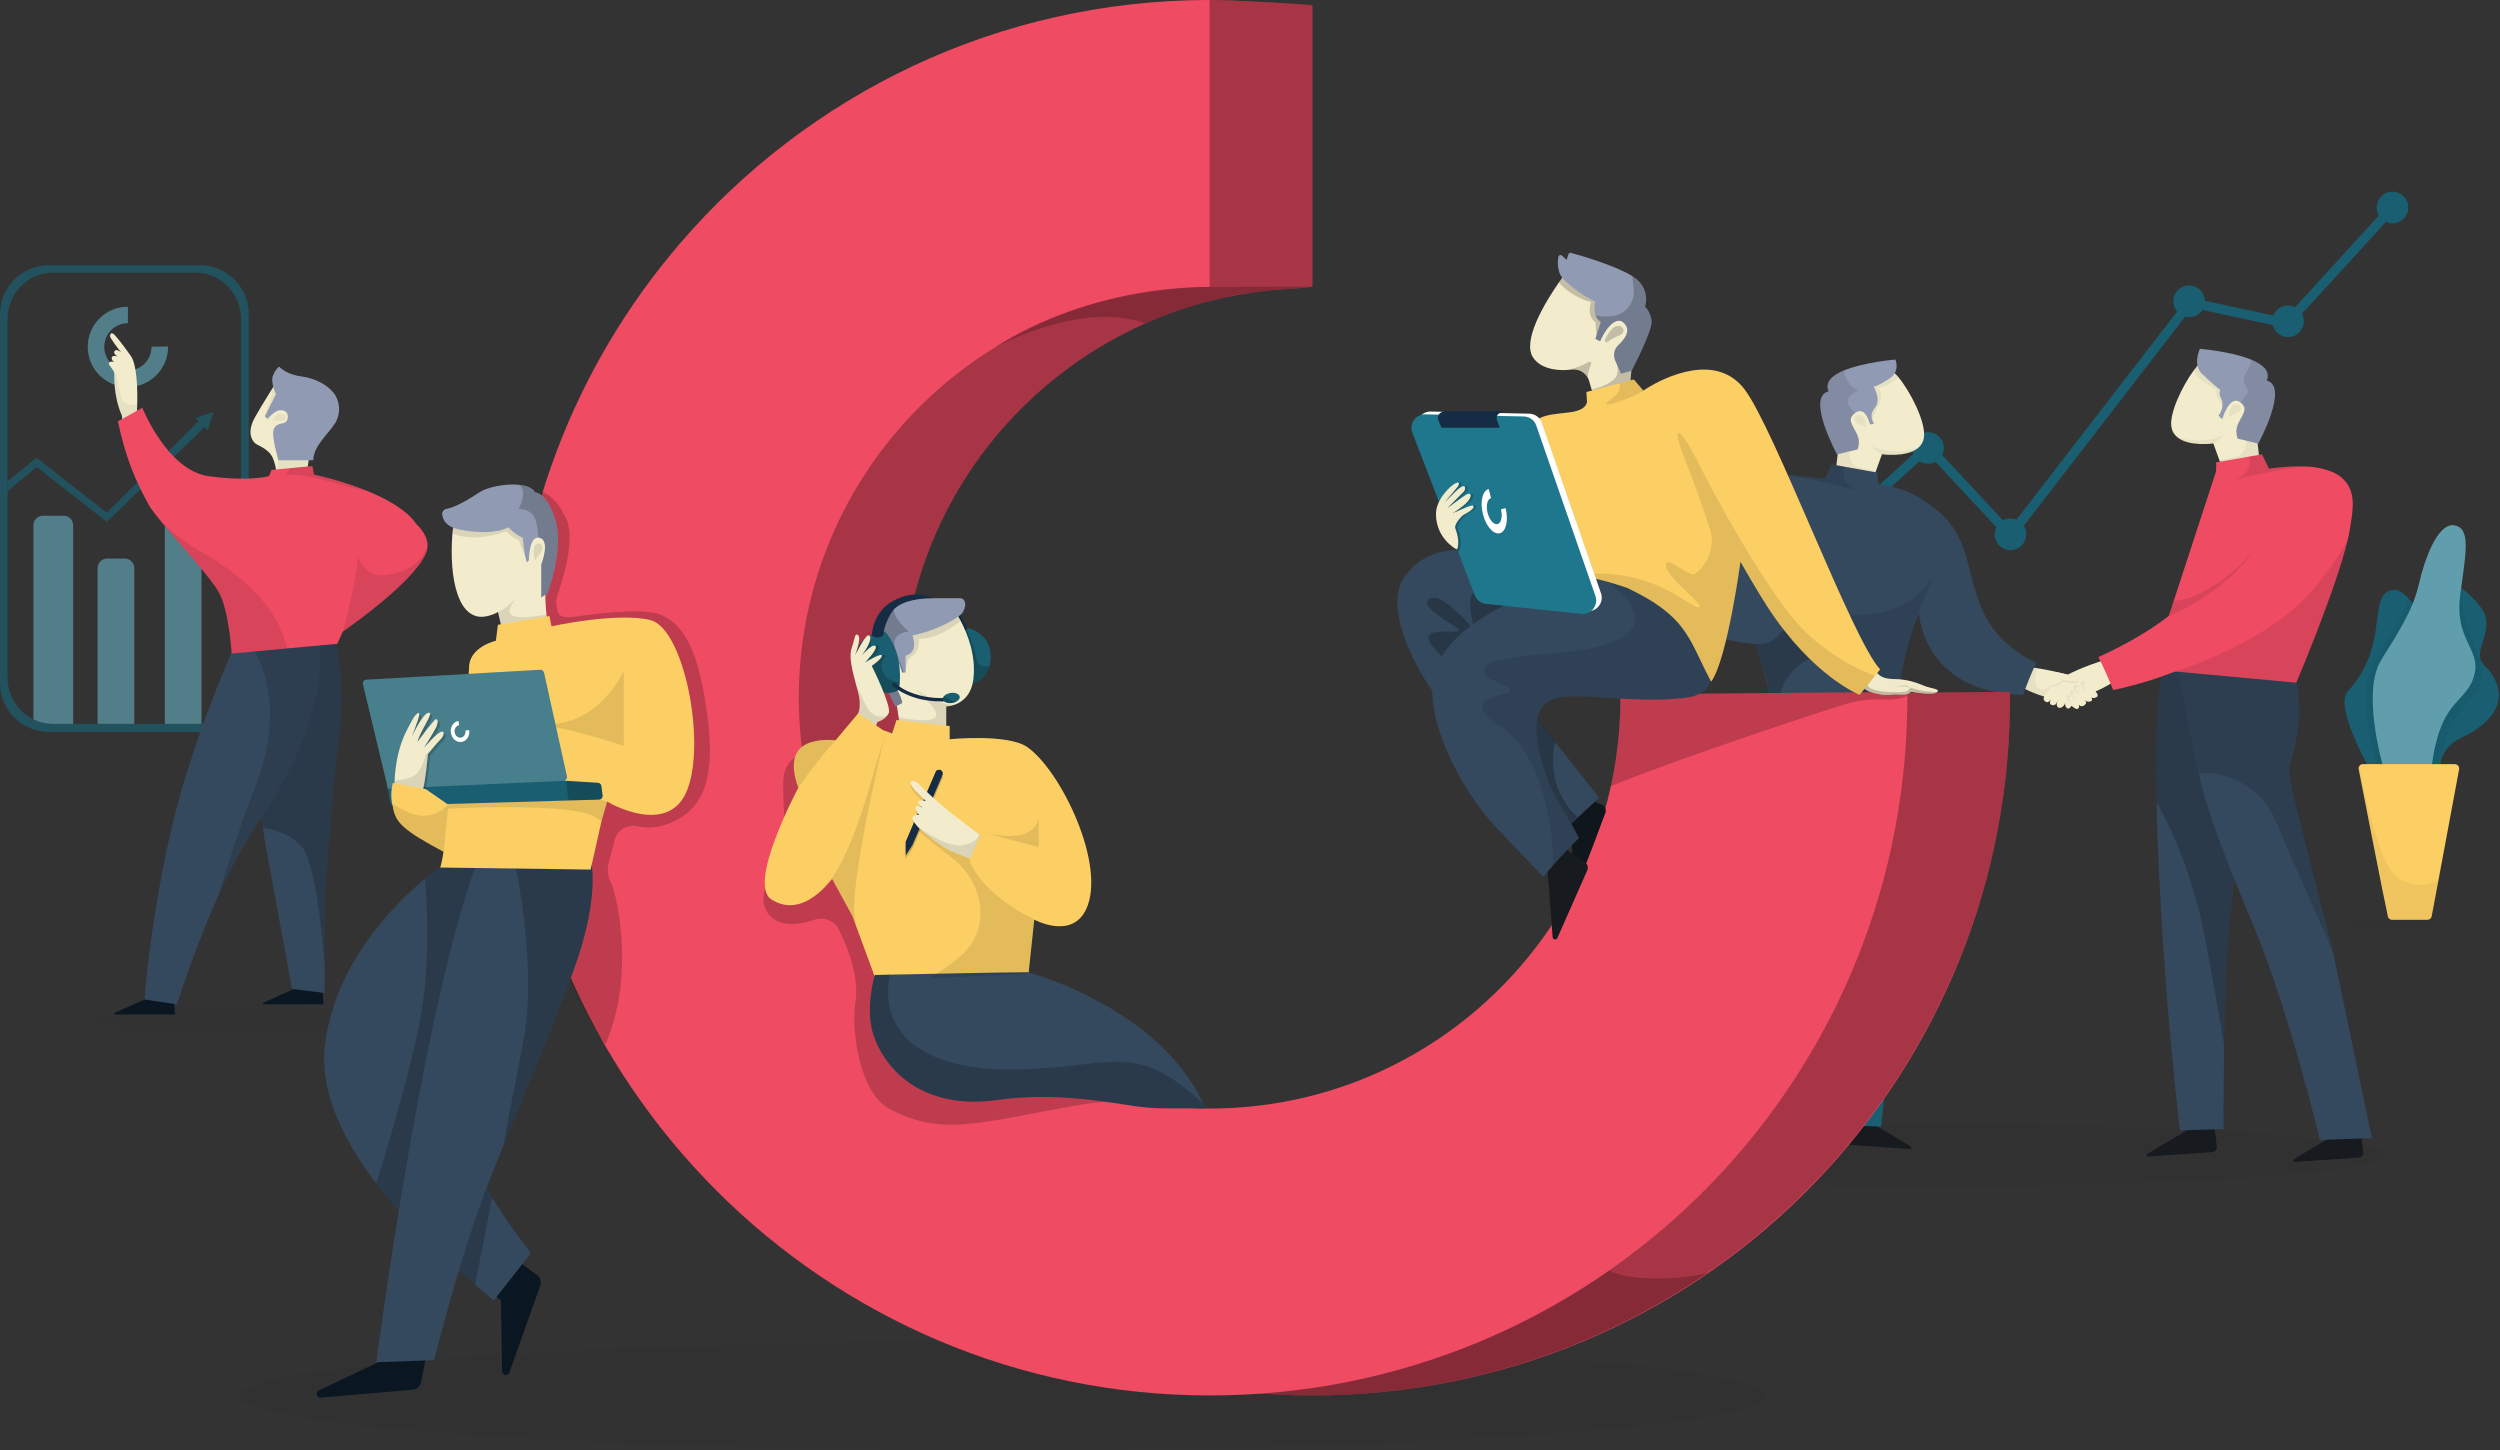 <svg width="900" height="522" viewBox="0 0 900 522" fill="none" xmlns="http://www.w3.org/2000/svg">
  <rect x="0" y="0" width="900" height="522" fill="#333333" stroke="none"/>
  <style>
    #Vector_101,
    #Vector_78 {
      -webkit-animation: foot1 2.5s infinite;
              animation: foot1 2.5s infinite;
      transform-box: fill-box;
      -webkit-transform-origin: right top;
          -ms-transform-origin: right top;
              transform-origin: right top;
    }
    #Vector_78 {
      -webkit-animation-delay: 0.75s;
              animation-delay: 0.75s;
      -webkit-transform-origin: right;
          -ms-transform-origin: right;
              transform-origin: right;
    }

    @-webkit-keyframes foot1 {
      0%,
      20%,
      40%,
      100% {
        -webkit-transform: rotate(0deg);
                transform: rotate(0deg);
      }

      10%,
      30% {
        -webkit-transform: rotate(10deg);
                transform: rotate(10deg);
      }
    }

    @keyframes foot1 {
      0%,
      20%,
      40%,
      100% {
        -webkit-transform: rotate(0deg);
                transform: rotate(0deg);
      }

      10%,
      30% {
        -webkit-transform: rotate(10deg);
                transform: rotate(10deg);
      }
    }

    #head1,
    #head2,
    #head3 {
      -webkit-animation: head1 4s ease infinite;
              animation: head1 4s ease infinite;
      transform-box: fill-box;
      -webkit-transform-origin: bottom right;
          -ms-transform-origin: bottom right;
              transform-origin: bottom right;
    }
    #head2 {
      -webkit-animation-delay: 1s;
              animation-delay: 1s;
    }
    #head3 {
      -webkit-transform-origin: bottom;
          -ms-transform-origin: bottom;
              transform-origin: bottom;
      -webkit-animation-delay: 1.5s;
              animation-delay: 1.5s;
    }
    @-webkit-keyframes head1 {
      0%,
      60%,
      100% {
        -webkit-transform: rotate(0deg);
                transform: rotate(0deg);
      }

      30% {
        -webkit-transform: rotate(-10deg);
                transform: rotate(-10deg);
      }
    }
    @keyframes head1 {
      0%,
      60%,
      100% {
        -webkit-transform: rotate(0deg);
                transform: rotate(0deg);
      }

      30% {
        -webkit-transform: rotate(-10deg);
                transform: rotate(-10deg);
      }
    }

    @-webkit-keyframes chart {
      0% {
        opacity: 0;
        -webkit-clip-path: polygon(0 0, 0% 0, 0% 100%, 0% 100%);
        clip-path: polygon(0 0, 0% 0, 0% 100%, 0% 100%);
      }

      5% {
        -webkit-clip-path: polygon(0 0, 0% 0, 0% 100%, 0% 100%);
        clip-path: polygon(0 0, 0% 0, 0% 100%, 0% 100%);
        opacity: 1;
      }

      60% {
        -webkit-clip-path: polygon(0 0, 100% 0, 100% 100%, 0% 100%);
        clip-path: polygon(0 0, 100% 0, 100% 100%, 0% 100%);
        opacity: 1;
      }

      80% {
        -webkit-clip-path: polygon(0 0, 100% 0, 100% 100%, 0% 100%);
        clip-path: polygon(0 0, 100% 0, 100% 100%, 0% 100%);
        opacity: 1;
      }

      95% {
        opacity: 1;
      }

      100% {
        opacity: 0;
        -webkit-clip-path: polygon(0 0, 100% 0, 100% 100%, 0% 100%);
        clip-path: polygon(0 0, 100% 0, 100% 100%, 0% 100%);
      }
    }

    @keyframes chart {
      0% {
        opacity: 0;
        -webkit-clip-path: polygon(0 0, 0% 0, 0% 100%, 0% 100%);
        clip-path: polygon(0 0, 0% 0, 0% 100%, 0% 100%);
      }

      5% {
        -webkit-clip-path: polygon(0 0, 0% 0, 0% 100%, 0% 100%);
        clip-path: polygon(0 0, 0% 0, 0% 100%, 0% 100%);
        opacity: 1;
      }

      60% {
        -webkit-clip-path: polygon(0 0, 100% 0, 100% 100%, 0% 100%);
        clip-path: polygon(0 0, 100% 0, 100% 100%, 0% 100%);
        opacity: 1;
      }

      80% {
        -webkit-clip-path: polygon(0 0, 100% 0, 100% 100%, 0% 100%);
        clip-path: polygon(0 0, 100% 0, 100% 100%, 0% 100%);
        opacity: 1;
      }

      95% {
        opacity: 1;
      }

      100% {
        opacity: 0;
        -webkit-clip-path: polygon(0 0, 100% 0, 100% 100%, 0% 100%);
        clip-path: polygon(0 0, 100% 0, 100% 100%, 0% 100%);
      }
    }

    #Vector {
      -webkit-animation-name: chart;
      animation-name: chart;
      -webkit-animation-duration: 6s;
      animation-duration: 6s;
      -webkit-animation-delay: 6s;
      animation-delay: 6s;
      -webkit-animation-iteration-count: infinite;
      animation-iteration-count: infinite;
      -webkit-animation-timing-function: ease-in-out;
      animation-timing-function: ease-in-out;
      -webkit-transform-origin: left;
      -ms-transform-origin: left;
      transform-origin: left;
      transform-box: fill-box;
    }

    #Vector_151,
    #Vector_153 {
      -webkit-animation: leaf 3s infinite alternate;
              animation: leaf 3s infinite alternate;
      transform-box: fill-box;
      -webkit-transform-origin: bottom;
          -ms-transform-origin: bottom;
              transform-origin: bottom;
      -webkit-transform: rotate(-5deg);
          -ms-transform: rotate(-5deg);
              transform: rotate(-5deg);
    }
    #Vector_153 {
      -webkit-animation-delay: 0.5s;
              animation-delay: 0.5s;
    }

    @-webkit-keyframes leaf {
      0% {
        -webkit-transform: rotate(-5deg);
                transform: rotate(-5deg);
      }

      100% {
        -webkit-transform: rotate(2deg);
                transform: rotate(2deg);
      }
    }

    @keyframes leaf {
      0% {
        -webkit-transform: rotate(-5deg);
                transform: rotate(-5deg);
      }

      100% {
        -webkit-transform: rotate(2deg);
                transform: rotate(2deg);
      }
    }

    #hands,
    #Vector_35,
    #Vector_34,
    #Vector_41,
    #Vector_40,
    #Vector_18 {
      -webkit-animation: hands 2s infinite alternate linear;
              animation: hands 2s infinite alternate linear;
    }
    @-webkit-keyframes hands {
      0% {
        -webkit-transform: translateY(0);
                transform: translateY(0);
      }
      50% {
        -webkit-transform: translateY(-1px);
                transform: translateY(-1px);
      }
      100% {
        -webkit-transform: translateY(1px);
                transform: translateY(1px);
      }
    }
    @keyframes hands {
      0% {
        -webkit-transform: translateY(0);
                transform: translateY(0);
      }
      50% {
        -webkit-transform: translateY(-1px);
                transform: translateY(-1px);
      }
      100% {
        -webkit-transform: translateY(1px);
                transform: translateY(1px);
      }
    }

    #Vector_45,
    #Vector_46,
    #Vector_47 {
      -webkit-animation: barChart 8s infinite;
              animation: barChart 8s infinite;
      transform-box: fill-box;
      -webkit-transform-origin: bottom;
          -ms-transform-origin: bottom;
              transform-origin: bottom;
      -webkit-transform: scaleY(0);
          -ms-transform: scaleY(0);
              transform: scaleY(0);
    }
    #Vector_46 {
      -webkit-animation-delay: 1s;
              animation-delay: 1s;
    }
    #Vector_47 {
      -webkit-animation-delay: 2s;
              animation-delay: 2s;
    }

    @-webkit-keyframes barChart {
      0%,
      100% {
        -webkit-transform: scaleY(0);
                transform: scaleY(0);
      }

      20%,
      60% {
        -webkit-transform: scaleY(0.6);
                transform: scaleY(0.6);
      }

      40%,
      80% {
        -webkit-transform: scaleY(1);
                transform: scaleY(1);
      }
    }

    @keyframes barChart {
      0%,
      100% {
        -webkit-transform: scaleY(0);
                transform: scaleY(0);
      }

      20%,
      60% {
        -webkit-transform: scaleY(0.6);
                transform: scaleY(0.6);
      }

      40%,
      80% {
        -webkit-transform: scaleY(1);
                transform: scaleY(1);
      }
    }
    #back {
      -webkit-transform-origin: bottom center;
      -ms-transform-origin: bottom center;
      transform-origin: bottom center;
      transform-box: fill-box;
      -webkit-animation: leaf 5s ease-in-out infinite alternate;
      animation: back 5s ease-in-out infinite alternate;
    }

    @-webkit-keyframes back {
      0% {
        -webkit-transform: skewX(-0.2deg);
        transform: skewX(-0.2deg);
      }

      100% {
        -webkit-transform: skewX(0deg);
        transform: skewX(0deg);
      }
    }

    @keyframes back {
      0% {
        -webkit-transform: skewX(-0.2deg);
        transform: skewX(-0.2deg);
      }

      100% {
        -webkit-transform: skewX(0deg);
        transform: skewX(0deg);
      }
    }
  </style>
  <g id="Layer_1">
    <rect id="back" width="900" height="522" fill="none"/>
    <path
      id="Vector"
      d="M866.97 75.112C866.74 78.242 864.01 80.602 860.88 80.362C860.19 80.312 859.53 80.142 858.94 79.862L828.71 112.952C829.2 113.872 829.45 114.942 829.37 116.072C829.14 119.202 826.42 121.562 823.28 121.322C820.76 121.142 818.75 119.342 818.17 117.032L792.86 111.582C791.77 113.262 789.82 114.312 787.68 114.152C787.33 114.122 786.99 114.072 786.66 113.992L728.56 189.272C729.2 190.272 729.53 191.492 729.44 192.762C729.21 195.892 726.49 198.252 723.35 198.022C720.21 197.792 717.86 195.062 718.09 191.932C718.15 191.172 718.35 190.442 718.68 189.802L696.81 166.292C695.89 166.792 694.82 167.032 693.69 166.952C692.7 166.882 691.79 166.562 691.01 166.052L656.96 197.062C657.55 198.042 657.86 199.202 657.77 200.422C657.54 203.562 654.82 205.912 651.68 205.682C648.55 205.452 646.19 202.732 646.43 199.592C646.66 196.462 649.38 194.102 652.52 194.342C653.18 194.392 653.81 194.552 654.39 194.802L688.84 163.412C688.52 162.632 688.37 161.762 688.44 160.852C688.67 157.712 691.39 155.362 694.53 155.592C697.66 155.822 700.02 158.542 699.78 161.682C699.72 162.442 699.52 163.172 699.19 163.812L721.06 187.322C721.99 186.822 723.06 186.582 724.18 186.662C724.8 186.702 725.39 186.842 725.93 187.072L783.76 112.152C782.83 111.052 782.31 109.602 782.42 108.052C782.65 104.922 785.37 102.562 788.51 102.792C791.44 103.002 793.69 105.402 793.77 108.282L818.38 113.582C819.27 111.312 821.55 109.792 824.11 109.982C824.88 110.042 825.6 110.242 826.25 110.572L856.4 77.582C855.83 76.612 855.53 75.472 855.62 74.272C855.85 71.132 858.58 68.782 861.71 69.012C864.84 69.242 867.2 71.962 866.97 75.102V75.112Z"
      fill="#195F71"
    />
    <path
      id="Vector_2"
      opacity="0.05"
      d="M696.94 427.001C786.41 427.001 858.94 422.031 858.94 415.901C858.94 409.77 786.41 404.801 696.94 404.801C607.47 404.801 534.94 409.77 534.94 415.901C534.94 422.031 607.47 427.001 696.94 427.001Z"
      fill="black"
    />
    <path
      id="Vector_3"
      opacity="0.03"
      d="M84.94 373.001C114.211 373.001 137.94 370.494 137.94 367.401C137.94 364.308 114.211 361.801 84.94 361.801C55.669 361.801 31.94 364.308 31.94 367.401C31.94 370.494 55.669 373.001 84.94 373.001Z"
      fill="black"
    />
    <g id="Group">
      <g id="Group_2">
        <path
          id="Vector_4"
          d="M663.64 403.661L662.89 410.171C662.78 411.151 663.51 412.021 664.5 412.081L687.71 413.641C687.71 413.641 688.71 413.381 687.78 412.671C686.85 411.961 672.31 403.471 672.31 403.471L664.6 392.301L663.63 403.661H663.64Z"
          fill="#171A1E"
        />
        <path
          id="Vector_5"
          d="M614.97 394.859L615.4 402.779C615.34 404.749 614.8 405.939 613.94 406.429L593.71 417.769C593.71 417.769 592.7 417.959 593.22 416.919C593.74 415.879 604.9 397.209 604.9 397.209L605.63 395.249L614.98 394.859H614.97Z"
          fill="#C3D8D4"
        />
        <path
          id="Vector_6"
          d="M692.61 157.44C692.38 159.11 691.61 160.34 690.53 161.25C686.34 164.8 677.51 163.53 677.51 163.53L677.48 163.61L675.35 169.52L674.11 172.95L671.92 179.01L660.35 174.05L660.76 170.5L661.84 161.16C661.84 161.16 659.58 146.84 663.71 141.13C667.83 135.41 677.62 130.35 681.97 134.25C682.41 134.64 682.88 135.14 683.38 135.73C687.56 140.68 693.38 151.9 692.62 157.44H692.61Z"
          fill="#F2ECCD"
        />
        <path
          id="Vector_7"
          opacity="0.05"
          d="M671.86 154.791C671.86 154.791 672.12 150.591 670.39 149.741C668.66 148.891 667.31 149.701 667.58 151.301C667.86 152.901 672.11 152.991 671.86 154.791Z"
          fill="black"
        />
        <path
          id="Vector_8"
          d="M652.28 281.009C652.36 281.379 652.43 281.759 652.51 282.149C652.51 282.199 652.53 282.239 652.54 282.279C652.61 282.619 652.67 282.959 652.74 283.309C652.76 283.419 652.78 283.509 652.8 283.619C655.49 297.769 657.99 321.869 659.82 342.439C659.82 342.469 659.82 342.499 659.82 342.529C661.65 363.049 661.47 405.059 661.47 405.059L677.17 405.569C683.48 351.719 686.82 293.119 685.46 263.389C685.42 262.459 685.37 261.549 685.31 260.679C684.65 250.149 683.21 243.979 682.66 241.939C682.64 241.849 682.62 241.779 682.59 241.709C682.57 241.639 682.56 241.569 682.54 241.519C682.49 241.369 682.46 241.259 682.45 241.199C682.45 241.189 682.45 241.179 682.45 241.179L653.49 225.539C653.49 225.539 644.66 245.059 652.26 281.019L652.28 281.009Z"
          fill="#195F71"
        />
        <path
          id="Vector_9"
          opacity="0.05"
          d="M652.28 281.009C652.36 281.389 652.44 281.769 652.51 282.149C652.51 282.199 652.53 282.239 652.54 282.279C652.61 282.619 652.67 282.959 652.74 283.309C652.76 283.419 652.78 283.509 652.8 283.619C655.49 297.769 657.99 321.869 659.82 342.439C659.48 334.569 659.48 329.309 660.15 323.409C662.97 298.319 662.15 271.389 685.5 268.099C685.5 265.399 685.44 262.929 685.33 260.679C684.82 249.709 683.27 243.929 682.68 241.939C682.66 241.849 682.64 241.779 682.61 241.709C682.59 241.639 682.58 241.569 682.56 241.519C682.51 241.369 682.48 241.259 682.47 241.199C682.47 241.189 682.47 241.179 682.47 241.179L653.51 225.539C653.51 225.539 644.68 245.059 652.28 281.019V281.009Z"
          fill="black"
        />
        <g id="hands">
          <g id="Group_3">
            <path
              id="Vector_10"
              d="M755.15 250.311C755.34 251.051 753.31 251.701 752.86 250.951C753.29 251.721 753.28 252.331 752.54 252.521C752.54 252.521 751.1 252.921 750.61 251.911C750.98 252.761 751.36 252.971 750.49 253.811C750.27 254.031 748.87 254.911 748.08 253.251C748.81 254.351 748.41 254.881 748.06 255.121C747.84 255.271 747.55 255.281 747.31 255.161C746.83 254.911 746.08 254.401 745.83 254.191C745.39 253.811 745.42 254.071 744.89 253.551C744.38 253.051 743.88 252.611 743.44 252.451C743.02 252.291 741.14 252.091 738.44 251.441C738.25 251.391 738.05 251.351 737.85 251.301C736.85 251.051 735.75 250.731 734.58 250.341C734.13 250.191 733.67 250.031 733.2 249.851C732.69 249.661 732.18 249.461 731.66 249.241C731.4 249.141 731.15 249.031 730.89 248.911C730.64 248.791 730.38 248.681 730.13 248.561C729.72 248.371 729.3 248.161 728.88 247.951C729.43 245.721 730.92 242.221 731.81 240.301C731.88 240.301 731.96 240.321 732.04 240.331C732.56 240.411 733.11 240.501 733.69 240.591C739.93 241.611 748.95 243.691 752.08 246.621C753.87 248.291 753.31 247.651 754.43 248.941C755.14 249.751 755.18 250.321 755.18 250.321L755.15 250.311Z"
              fill="#F2ECCD"
            />
            <path
              id="Vector_11"
              opacity="0.05"
              d="M741.47 248.229C740.96 247.739 743.87 252.599 743.43 252.439C743.01 252.279 741.13 252.079 738.43 251.429C738.24 251.379 738.04 251.339 737.84 251.289C736.84 251.039 735.74 250.719 734.57 250.329C734.12 250.179 733.66 250.019 733.19 249.839C732.68 249.649 732.17 249.449 731.65 249.229C731.39 249.129 731.14 249.019 730.88 248.899C730.63 248.779 730.37 248.669 730.12 248.549C729.71 248.359 729.29 248.149 728.87 247.939C729.42 245.709 730.91 242.209 731.8 240.289C731.87 240.289 731.95 240.309 732.03 240.319C732.55 240.399 733.1 240.489 733.68 240.579C732.33 242.649 731.97 246.039 733.9 247.739C736.29 249.859 739.75 244.789 741.49 248.229H741.47Z"
              fill="black"
            />
          </g>
          <path
            id="Vector_12"
            d="M760.83 245.391C758.75 247.051 753.89 249.351 747.87 251.551C747.42 251.711 747.04 252.291 746.62 252.871C746.45 253.111 746.27 253.361 746.11 253.601C746.11 253.601 746.11 253.601 746.1 253.601C745.53 254.421 745.01 255.151 744.64 255.081C744.64 255.081 743.45 255.201 743.43 253.081C742.92 254.841 741.34 254.961 741.08 254.781C740.09 254.101 740.48 253.071 740.71 252.171C740.38 253.251 739.96 254.031 738.84 253.841C737.55 253.631 738.03 252.421 738.32 251.591C738.01 252.391 737.37 252.961 736.75 252.751C735.64 252.381 735.46 251.481 736.03 250.571C736.623 249.597 737.417 248.467 738.41 247.181C740.58 244.361 746.89 241.441 752.4 239.381C753.5 238.971 754.57 238.601 755.56 238.271C755.95 238.141 756.34 238.011 756.71 237.891C757.9 239.651 759.93 243.281 760.84 245.381L760.83 245.391Z"
            fill="#F2ECCD"
          />
          <g id="Group_4">
            <path
              id="Vector_14"
              opacity="0.05"
              d="M746.75 254.731C746.75 254.731 743.76 252.341 744.14 250.681C744.51 249.021 746.94 252.341 746.94 252.341C746.94 252.341 744.7 249.761 745.26 248.841C745.82 247.921 748.81 250.311 748.81 250.311C748.81 250.311 744.89 247.371 747.13 246.811C748.8 246.401 750.86 249.021 750.86 249.021C750.86 249.021 748.62 246.441 749.18 245.521C750.06 244.061 753.47 248.371 753.47 248.371L750.49 250.671L747.15 252.691L746.76 254.731H746.75Z"
              fill="black"
            />
            <path
              id="Vector_15"
              d="M746.75 254.728C746.75 254.728 744.7 252.888 745.07 251.228C745.44 249.568 747.87 252.888 747.87 252.888C747.87 252.888 745.63 250.308 746.19 249.388C746.75 248.468 749.74 250.858 749.74 250.858C749.74 250.858 745.82 247.918 748.06 247.358C749.73 246.948 751.79 249.568 751.79 249.568C751.79 249.568 749.55 246.988 750.11 246.068C750.99 244.608 754.4 248.918 754.4 248.918L751.42 251.218L748.08 253.238L746.76 254.728H746.75Z"
              fill="#F2ECCD"
            />
            <path
              id="Vector_16"
              opacity="0.05"
              d="M740.47 242.66C740.47 242.66 746.37 243.87 747.31 244.42C748.25 244.97 748.43 245.71 747.68 245.89C746.93 246.07 742.83 245.52 742.83 245.52C742.83 245.52 738.34 248.61 735.93 246.45C733.88 244.61 736.44 242.55 740.47 242.66Z"
              fill="black"
            />
            <path
              id="Vector_17"
              d="M740.28 241.919C740.28 241.919 746.18 243.129 747.12 243.679C748.05 244.229 748.24 244.969 747.49 245.149C746.74 245.329 742.64 244.779 742.64 244.779C742.64 244.779 738.72 248.099 735.92 246.439C733.12 244.779 736.24 241.799 740.28 241.909V241.919Z"
              fill="#F2ECCD"
            />
          </g>
        </g>
        <path
          id="Vector_13"
          opacity="0.05"
          d="M676.18 139.588C676.18 139.588 678.23 141.428 676.74 144.928C675 149.008 673.84 150.448 674.51 151.748C675.18 153.048 672.46 149.908 672.08 148.438C671.7 146.968 671.74 145.388 671.74 145.388L667.97 144.758L662.75 149.178L667.24 160.588L665.74 162.428C665.74 162.428 665.01 167.408 670.04 168.508C672.35 169.018 674.11 169.328 675.34 169.518L674.1 172.948L660.75 170.488L661.83 161.148C661.83 161.148 659.57 146.828 663.7 141.118C667.82 135.398 677.61 130.338 681.96 134.238C682.4 134.628 682.87 135.128 683.37 135.718C681.68 137.438 679.13 139.278 676.18 139.578V139.588Z"
          fill="black"
        />

        <path
          id="Vector_18"
          d="M602.79 214.109C602.52 230.219 632.14 231.889 632.14 231.889L638.47 254.229L682.47 252.229C682.47 252.229 686.17 231.889 690.83 220.689C690.88 220.559 691.83 249.229 728.25 250.189C729.58 246.899 731.04 242.639 733.04 238.689C702.36 223.349 715.95 198.829 697.49 183.819C686.15 174.599 680.88 175.789 676.18 174.029C675.83 173.129 675.99 170.159 675.99 170.159L664.1 168.029L659.5 167.199L656.95 172.349L644.88 171.079C643.41 170.919 642.08 170.859 640.86 170.899C634.25 171.089 630.88 174.039 624.78 179.219C615.44 187.119 602.91 205.579 602.77 214.119L602.79 214.109Z"
          fill="#34495E"
        />
        <path
          id="Vector_19"
          opacity="0.2"
          d="M660.28 214.688L661.49 235.838C661.49 235.838 653.92 234.538 648.15 239.128C640.47 245.228 640.47 252.228 640.47 252.228L638.47 253.228L632.14 231.888C642.78 233.168 648.99 213.648 648.99 213.648L649.36 211.988L660.28 214.688Z"
          fill="black"
        />
        <path
          id="Vector_20"
          d="M680.21 136.289C675.86 139.129 674.5 139.219 674.5 139.219C674.5 139.219 677.48 143.789 674.88 146.949C672.46 149.899 674.7 152.469 674.7 152.469L673.21 152.839C673.21 152.839 671.6 145.769 667.8 148.699C667.76 148.729 667.72 148.759 667.69 148.789C664.87 151.049 666.89 152.889 668.55 156.339C669.87 159.079 668.74 161.769 668.74 161.769L661.33 163.569C661.33 163.569 650.07 142.909 658.28 140.879C656.85 137.539 659.63 135.119 663.75 133.389C670.98 130.359 682.34 129.449 682.34 129.449C682.34 129.449 684.21 133.679 680.22 136.279L680.21 136.289Z"
          fill="#909AB2"
        />
        <path
          id="Vector_21"
          opacity="0.1"
          d="M668.54 156.36C669.86 159.1 668.73 161.79 668.73 161.79L661.32 163.59C661.32 163.59 650.06 142.93 658.27 140.9C656.84 137.56 659.62 135.14 663.74 133.41C664.35 136.2 665.8 139.62 669.27 140.53C669.27 140.53 662.74 142.93 666.1 146.79C666.7 147.48 667.22 148.16 667.67 148.81C664.85 151.07 666.87 152.91 668.53 156.36H668.54Z"
          fill="black"
        />
        <path
          id="Vector_22"
          opacity="0.05"
          d="M690.52 161.259C686.33 164.809 677.5 163.539 677.5 163.539L677.47 163.619C676.22 162.869 674.87 161.879 673.6 160.609C674.06 160.809 681.96 164.179 690.52 161.269V161.259Z"
          fill="black"
        />
        <path
          id="Vector_23"
          opacity="0.1"
          d="M690.47 221.229L696.17 206.859C696.17 206.859 689.5 221.349 668.82 221.349C648.14 221.349 648.81 221.349 648.81 221.349L655.47 234.229C655.47 234.229 669.15 256.239 681.47 253.229L690.47 221.229Z"
          fill="black"
        />
        <path
          id="Vector_24"
          opacity="0.1"
          d="M640.88 170.887C651.6 172.037 667.61 176.258 668.76 176.548C668.29 176.338 665.38 175.037 664.16 172.617C663.29 170.897 663.66 169.168 664.13 168.018L659.53 167.188L656.98 172.337L644.91 171.068C643.44 170.908 642.11 170.847 640.89 170.887H640.88Z"
          fill="black"
        />
      </g>
      <g id="Group_5">
        <path
          id="Vector_25"
          d="M850.01 408.317L850.76 414.827C850.87 415.807 850.14 416.677 849.15 416.737L825.94 418.297C825.94 418.297 824.94 418.037 825.87 417.327C826.8 416.617 841.34 408.127 841.34 408.127L849.05 396.957L850.02 408.317H850.01Z"
          fill="#171A1E"
        />
        <path
          id="Vector_26"
          d="M797.31 406.348L798.06 412.858C798.17 413.838 797.44 414.708 796.45 414.768L773.24 416.328C773.24 416.328 772.24 416.068 773.17 415.358C774.1 414.648 788.64 406.158 788.64 406.158L796.35 394.988L797.32 406.348H797.31Z"
          fill="#171A1E"
        />
        <path
          id="Vector_27"
          d="M781.69 153.549C781.92 155.219 782.69 156.449 783.78 157.359C787.97 160.909 796.8 159.639 796.8 159.639L796.83 159.719L798.96 165.629L800.19 169.059L802.38 175.119L813.95 170.159L813.54 166.599L812.47 157.259C812.47 157.259 814.72 142.949 810.6 137.239C806.47 131.519 796.69 126.459 792.34 130.359C791.9 130.759 791.43 131.259 790.93 131.849C790.52 132.339 790.08 132.889 789.64 133.499C785.65 138.969 781 148.569 781.68 153.559L781.69 153.549Z"
          fill="#F2ECCD"
        />
        <path
          id="Vector_28"
          opacity="0.05"
          d="M802.43 150.897C802.43 150.897 802.17 146.697 803.9 145.847C805.63 144.997 806.98 145.807 806.71 147.407C806.43 149.007 802.65 148.977 802.43 150.897Z"
          fill="black"
        />
        <path
          id="Vector_29"
          d="M776.35 288.848C777.07 321.778 780.11 367.108 784.78 406.948L800.48 406.438C800.48 406.438 800.43 392.428 800.68 376.348C800.89 362.898 801.3 347.998 802.13 338.648C802.13 338.618 802.13 338.588 802.13 338.558C803.96 317.988 806.47 293.888 809.15 279.738C809.17 279.628 809.19 279.538 809.21 279.428C809.28 279.088 809.34 278.748 809.41 278.398C809.41 278.358 809.43 278.308 809.44 278.268C809.52 277.878 809.59 277.498 809.67 277.128C809.8 276.498 809.93 275.868 810.06 275.248C816.97 240.498 808.45 221.648 808.45 221.648L790.95 231.108L779.5 237.298C779.5 237.298 779.5 237.298 779.5 237.318C779.49 237.378 779.45 237.488 779.41 237.638C779.39 237.688 779.38 237.758 779.36 237.828C779.33 237.898 779.31 237.968 779.29 238.058C778.74 240.098 777.3 246.258 776.64 256.788C776.59 257.668 776.53 258.568 776.49 259.508C776.14 267.248 776.1 277.288 776.35 288.858V288.848Z"
          fill="#34495E"
        />
        <path
          id="Vector_30"
          opacity="0.2"
          d="M776.35 288.848C785.17 303.988 790.64 322.978 792.48 331.368C793.3 335.118 797.74 358.308 800.68 376.338C800.89 362.888 801.3 347.988 802.13 338.638C802.13 338.608 802.13 338.578 802.13 338.548C803.96 317.978 806.47 293.878 809.15 279.728C809.17 279.618 809.19 279.528 809.21 279.418C809.28 279.078 809.34 278.738 809.41 278.388C809.41 278.348 809.43 278.298 809.44 278.258C809.52 277.868 809.59 277.488 809.67 277.118C809.8 276.488 809.93 275.858 810.06 275.238C804.62 253.428 799.11 233.498 799.11 233.498L790.95 231.098L779.5 237.288C779.5 237.288 779.5 237.288 779.5 237.308C779.49 237.368 779.45 237.478 779.41 237.628C779.39 237.678 779.38 237.748 779.36 237.818C779.33 237.888 779.31 237.958 779.29 238.048C778.74 240.088 777.3 246.248 776.64 256.778C776.59 257.658 776.53 258.558 776.49 259.498C776.14 267.238 776.1 277.278 776.35 288.848Z"
          fill="black"
        />
        <path
          id="Vector_31"
          d="M783.31 236.549C783.31 236.549 787.36 260.019 791.16 276.899C791.29 277.459 791.41 278.009 791.53 278.529C795.44 295.509 803.15 313.589 811.82 334.659C824.29 364.949 835.17 410.379 835.17 410.379L853.85 409.719C853.85 409.719 842.73 356.119 839.92 342.929C839.89 342.799 839.87 342.669 839.84 342.549C838.7 337.189 823.91 282.719 824 277.359C824.06 273.679 831.34 259.579 825.33 239.829C820.05 232.829 810.14 242.999 808.42 241.699L802.5 242.729L801.99 239.169L783.31 236.539V236.549Z"
          fill="#34495E"
        />
        <path
          id="Vector_32"
          opacity="0.15"
          d="M783.31 236.549C783.31 236.549 787.36 260.019 791.16 276.899C791.29 277.459 791.41 278.009 791.53 278.529C795.81 278.029 798.48 278.029 804.48 280.659C812.9 284.349 817.19 289.959 820.53 298.449C824.63 308.869 833.85 328.369 839.91 342.929C839.88 342.799 839.86 342.669 839.83 342.549C838.69 337.189 823.9 282.719 823.99 277.359C824.05 273.679 831.33 259.579 825.32 239.829C820.04 232.829 810.13 242.999 808.41 241.699L802.49 242.729L801.98 239.169L783.3 236.539L783.31 236.549Z"
          fill="black"
        />
        <path
          id="Vector_33"
          opacity="0.05"
          d="M797.98 140.418C797.98 140.418 797.31 142.398 798.65 143.708C800.76 145.788 799.78 148.528 799.12 149.828C798.45 151.128 801.84 146.018 802.21 144.538C802.58 143.068 802.54 141.488 802.54 141.488L806.31 140.858L811.53 145.278L807.05 156.688L808.55 158.528C808.55 158.528 809.28 163.508 804.24 164.608C801.93 165.118 800.17 165.428 798.94 165.618L800.17 169.048L813.52 166.588L812.45 157.248C812.45 157.248 814.7 142.938 810.58 137.228C806.45 131.508 796.67 126.448 792.32 130.348C791.88 130.748 791.41 131.248 790.91 131.838C790.5 132.328 790.06 132.878 789.62 133.488C790.59 135.628 792.98 137.358 797.96 140.418H797.98Z"
          fill="black"
        />
        <path
          id="Vector_34"
          d="M777.97 230.326L780.64 241.516L783.04 241.736L783.77 241.806L826.67 245.766C826.67 245.766 840.89 212.306 845.13 194.506C845.51 192.916 845.81 191.466 846.01 190.156C847.08 183.306 848.57 176.456 842.63 171.636C839.98 169.476 835.42 168.406 832 168.066C831.69 168.036 831.37 168.006 831.05 167.986C824.55 167.526 816.84 168.726 816.84 168.726L816.7 168.446L814.31 163.566H814.24C814.24 163.566 814.17 163.596 814.04 163.616L809.7 164.376L809.6 164.396L797.8 166.446C797.8 166.446 797.95 169.416 797.59 170.306L795.77 175.856L782.52 216.366L780.77 221.716L777.96 230.326H777.97Z"
          fill="#EF4B63"
        />
        <path
          id="Vector_35"
          d="M816.14 179.927C797.24 194.387 802.8 214.827 755.44 236.557C757.44 240.507 759.44 245.117 760.78 248.407C801.32 239.847 822.72 216.907 822.81 216.807C830.9 208.327 834.28 199.357 835.68 193.687C836.86 188.927 835.87 183.827 832.73 180.037C829.59 176.247 824.32 173.687 816.14 179.947V179.927Z"
          fill="#EF4B63"
        />
        <path
          id="Vector_36"
          d="M792.65 134.488C795.99 137.778 799.32 140.418 799.32 140.418C799.32 140.418 798.65 141.738 799.42 143.068C801.33 146.368 798.65 149.638 798.65 149.638L799.98 150.958C799.98 150.958 802.65 141.738 806.61 144.918C809.43 147.178 807.41 149.018 805.75 152.468C804.43 155.208 805.56 157.898 805.56 157.898L812.97 159.698C812.97 159.698 824.23 139.038 816.02 137.008C817.45 133.668 814.67 131.248 810.55 129.518C803.32 126.488 791.96 125.578 791.96 125.578C791.96 125.578 789.26 131.168 792.64 134.508L792.65 134.488Z"
          fill="#909AB2"
        />
        <path
          id="Vector_37"
          opacity="0.1"
          d="M805.75 152.458C804.43 155.198 805.56 157.888 805.56 157.888L812.97 159.688C812.97 159.688 824.23 139.028 816.02 136.998C817.45 133.658 814.67 131.238 810.55 129.508C810.22 131.018 809.64 132.718 808.63 134.098C807.55 135.568 807.48 137.598 808.56 139.068C809.3 140.078 809.5 141.368 808.18 142.888C807.58 143.578 807.06 144.258 806.61 144.908C809.43 147.168 807.41 149.008 805.75 152.458Z"
          fill="black"
        />
        <path
          id="Vector_38"
          opacity="0.05"
          d="M783.77 157.357C787.96 160.907 796.79 159.637 796.79 159.637L796.82 159.717C798.07 158.967 799.42 157.977 800.69 156.707C800.23 156.907 792.33 160.277 783.77 157.367V157.357Z"
          fill="black"
        />
        <path
          id="Vector_39"
          opacity="0.1"
          d="M804.87 172.658C805.66 172.458 819.1 168.738 831.04 167.988C824.54 167.528 816.83 168.728 816.83 168.728L816.69 168.448H816.66L814.24 163.578C814.24 163.578 814.17 163.588 814.04 163.608C813.15 163.748 809.6 164.308 809.6 164.388C810.01 165.528 810.27 167.128 809.47 168.718C808.25 171.138 805.34 172.438 804.87 172.648V172.658Z"
          fill="black"
        />
        <path
          id="Vector_40"
          opacity="0.1"
          d="M783.29 241.708L783.77 241.808L826.67 245.768C826.67 245.768 840.89 212.308 845.13 194.508C843.04 198.458 839.45 203.978 833.34 211.528C817.33 231.278 783.29 241.708 783.29 241.708Z"
          fill="black"
        />
        <path
          id="Vector_41"
          opacity="0.1"
          d="M780.79 221.717C780.79 221.717 799.31 214.827 811.31 198.367C810.87 198.877 796.69 215.267 782.77 216.347C782.7 216.347 782.62 216.357 782.54 216.367L780.79 221.717Z"
          fill="black"
        />
      </g>
    </g>
    <path
      id="Vector_42"
      opacity="0.05"
      d="M360.94 522C512.818 522 635.94 513.27 635.94 502.5C635.94 491.73 512.818 483 360.94 483C209.062 483 85.94 491.73 85.94 502.5C85.94 513.27 209.062 522 360.94 522Z"
      fill="black"
    />
    <g id="Group_6">
      <g id="Group_7" opacity="0.7">
        <path
          id="Vector_43"
          d="M71.97 95.469H17.57C7.87 95.469 0 103.339 0 113.049V245.919C0 255.619 7.87 263.489 17.57 263.489H71.97C81.67 263.489 89.54 255.619 89.54 245.919V113.049C89.54 103.339 81.67 95.469 71.97 95.469ZM86.77 243.799C86.77 252.379 80.56 259.449 72.54 260.469C71.88 260.549 71.22 260.599 70.54 260.599H18.95C16.48 260.599 14.14 260.029 12.04 258.989C6.54 256.319 2.72 250.519 2.72 243.799V114.969C2.72 105.689 9.99 98.179 18.95 98.179H70.54C72.05 98.179 73.53 98.399 74.92 98.789C77.79 99.629 80.34 101.249 82.32 103.419C85.08 106.439 86.77 110.489 86.77 114.969V243.799Z"
          fill="#195F71"
        />
        <path
          id="Vector_44"
          d="M60.49 124.75L54.55 124.8V124.87C54.55 129.57 50.74 133.38 46.04 133.38C41.34 133.38 37.53 129.57 37.53 124.87C37.53 120.17 41.34 116.36 46.04 116.36V110.41C38.05 110.41 31.58 116.88 31.58 124.87C31.58 132.86 38.05 139.33 46.04 139.33C54.03 139.33 60.5 132.86 60.5 124.87C60.5 124.83 60.5 124.79 60.5 124.75H60.49Z"
          fill="#609EAE"
        />
        <g id="Group_8">
          <path
            id="Vector_45"
            d="M26.34 189.08V260.59H18.96C16.48 260.59 14.14 260.02 12.04 258.98V189.07C12.04 187.19 13.57 185.66 15.45 185.66H22.93C24.81 185.66 26.34 187.19 26.34 189.07V189.08Z"
            fill="#609EAE"
          />
          <path
            id="Vector_46"
            d="M48.34 204.55V260.6H35.14V204.55C35.14 202.64 36.7 201.07 38.62 201.07H44.87C46.78 201.07 48.35 202.63 48.35 204.55H48.34Z"
            fill="#609EAE"
          />
          <path
            id="Vector_47"
            d="M72.54 178.928V260.458C71.88 260.548 71.22 260.588 70.54 260.588H59.34V178.918C59.34 177.178 60.76 175.758 62.5 175.758H69.39C71.13 175.758 72.55 177.178 72.55 178.918L72.54 178.928Z"
            fill="#609EAE"
          />
          <path
            id="Vector_48"
            d="M76.94 148.27L74.74 154.87L73.64 153.77L38.44 187.87L19.16 172.79L13.14 168.07L2.72 176.84V173.23L13.14 164.77L20.62 170.63L38.44 184.57L71.44 151.57L70.34 150.47L76.94 148.27Z"
            fill="#195F71"
          />
        </g>
      </g>
      <path
        id="Vector_49"
        d="M49.85 152.108L44.25 155.648L43.98 150.848L43.92 149.728C40.57 142.038 41.29 135.038 41.12 134.218C41.05 133.838 40.76 133.368 40.42 132.898C39.79 131.998 39.02 131.098 39.22 130.758C39.22 130.758 39.45 129.808 41.11 130.368C39.87 129.498 40.2 128.458 40.43 128.348C41.44 127.878 42.1 128.168 42.85 128.738C42.11 128.178 40.69 127.368 41.21 126.448C41.73 125.508 43.08 126.388 43.65 126.848C43.11 126.388 39.49 121.528 39.59 120.968C39.76 120.028 40.06 119.748 40.72 120.108C41.37 120.478 43.83 123.528 47.08 128.108C49.31 131.258 49.53 140.068 49.41 145.148C49.39 146.018 49.36 146.788 49.33 147.388C49.32 147.548 49.31 147.718 49.32 147.878C49.3 148.828 49.39 149.768 49.58 150.698L49.74 151.498L49.86 152.118L49.85 152.108Z"
        fill="#F2ECCD"
      />
      <path
        id="Vector_50"
        opacity="0.05"
        d="M49.32 147.87C47.77 148.77 45.67 149.93 43.98 150.86L43.92 149.74C40.57 142.05 41.29 135.05 41.12 134.23C41.05 133.85 40.76 133.38 40.42 132.91C42.98 134.8 42.63 141.59 44.02 143.82C45.29 145.85 47.61 146.33 49.41 145.15C49.39 146.02 49.36 146.79 49.33 147.39C49.32 147.55 49.31 147.72 49.32 147.88V147.87Z"
        fill="black"
      />
      <g id="head3">
        <path
          id="Vector_51"
          d="M116.66 144.149L112.15 159.989L111.76 161.339L110.58 169.359L110.51 169.869L99.61 172.389C99.61 172.389 99.75 168.339 98.19 164.839C96.63 161.349 92.56 160.409 91.64 159.389C89.79 157.329 89.83 154.779 90.94 151.979C91.7 150.059 95.36 144.119 97.58 140.569C97.94 139.989 98.27 139.479 98.53 139.049C99.02 138.279 99.32 137.809 99.32 137.809L100.6 138.279L101.06 138.449L116.65 144.149H116.66Z"
          fill="#F2ECCD"
        />
        <path
          id="Vector_52"
          opacity="0.05"
          d="M112.16 159.99L111.77 161.34L110.59 169.36L99.68 171.23C99.68 171.23 100.13 168.57 99.99 166.13C99.85 163.68 98.66 155.75 98.66 155.75L112.15 159.99H112.16Z"
          fill="black"
        />
        <path
          id="Vector_60"
          opacity="0.05"
          d="M101.99 141.137L96.63 149.727L95.35 149.867L97.9 141.867L97.59 140.557C97.95 139.977 98.28 139.467 98.54 139.037L100.61 138.257L100.97 138.117L101.07 138.427L101.98 141.127L101.99 141.137Z"
          fill="black"
        />
        <path
          id="Vector_61"
          d="M120.61 152.387C118.3 156.157 112.92 160.377 112.75 165.707H100.27C100.27 165.707 97.7 157.217 98.46 154.837C99.52 151.487 102.62 153.347 103.42 151.097C103.91 149.697 103.58 147.567 100.91 147.677C98.79 147.757 96.3 150.857 96.3 150.857L95.36 149.877L99.34 141.887C99.34 141.887 97.38 137.727 98.2 135.417C99.03 133.107 100.49 131.957 100.49 131.957C100.49 131.957 100.78 132.327 101.45 132.837C102.6 133.727 104.88 135.027 108.71 135.547C113.91 136.257 117.98 138.817 119.99 141.287C122.3 144.117 122.93 148.627 120.62 152.397L120.61 152.387Z"
          fill="#909AB2"
        />
        <path
          id="Vector_62"
          opacity="0.05"
          d="M97.73 152.04C97.73 152.04 99.07 148.83 100.81 148.86C102.55 148.89 103.37 150.01 102.55 151.09C101.73 152.17 98.19 150.61 97.73 152.04Z"
          fill="black"
        />
      </g>
      <path
        id="Vector_53"
        d="M116.12 356.178L116.45 361.558H94.93C94.93 361.558 94.09 361.348 94.93 360.928C95.77 360.508 106.46 355.758 106.46 355.758L116.12 356.178Z"
        fill="#0A1621"
      />
      <path
        id="Vector_54"
        d="M62.66 359.818L62.99 365.198H41.47C41.47 365.198 40.63 364.988 41.47 364.568C42.31 364.148 53 359.398 53 359.398L62.66 359.818Z"
        fill="#0A1621"
      />
      <path
        id="Vector_55"
        d="M122.06 265.299C119.15 287.619 116.71 324.739 116.83 328.819C116.9 331.139 116.89 340.059 116.86 347.319C116.86 352.859 116.83 357.449 116.83 357.449L105.15 356.039C105.15 356.039 97.96 317.199 95.34 302.729C95.11 301.429 94.88 299.859 94.68 298.099C94.11 293.219 93.63 286.729 93.26 279.759C92.26 261.079 91.93 238.859 92.12 234.489C92.33 229.699 106.75 228.109 114.68 227.589C117.69 227.389 119.77 227.359 119.77 227.359C119.77 227.359 124.97 242.979 122.06 265.309V265.299Z"
        fill="#34495E"
      />
      <path
        id="Vector_56"
        opacity="0.2"
        d="M122.06 265.299C119.15 287.619 116.71 324.739 116.83 328.819C116.9 331.139 116.89 340.059 116.86 347.319C116.74 345.709 114.16 311.379 108.7 304.929C104.22 299.629 97.26 298.379 94.68 298.099C94.11 293.219 93.63 286.729 93.26 279.759L114.68 227.589C117.69 227.389 119.77 227.359 119.77 227.359C119.77 227.359 124.97 242.979 122.06 265.309V265.299Z"
        fill="black"
      />
      <path
        id="Vector_57"
        d="M93.36 295.49C88.25 303 82.93 312.62 78.55 322.47C69.59 342.66 63.69 361.56 63.69 361.56L52.04 359.82C52.04 359.82 53.42 336.68 60.65 303.03C67.88 269.38 83.57 234.48 83.57 234.48C83.57 234.48 86.32 233.44 90.16 232.11H90.18C98.39 229.27 111.58 225.13 113.84 227C113.96 227.1 114.05 227.22 114.11 227.36C115.68 231.24 120.29 255.88 93.35 295.5L93.36 295.49Z"
        fill="#34495E"
      />
      <path
        id="Vector_58"
        opacity="0.15"
        d="M93.36 295.488C88.25 302.998 82.93 312.618 78.55 322.468C82.23 310.298 86.88 296.018 92.08 282.648C104.52 250.628 90.44 232.448 90.17 232.098H90.19L113.85 226.988C113.97 227.088 114.06 227.208 114.12 227.348C115.69 231.228 120.62 255.448 93.36 295.488Z"
        fill="black"
      />
      <path
        id="Vector_59"
        d="M153.84 197.537C153 202.277 145.21 211.887 123.52 227.337C123.47 227.367 123.42 227.407 123.37 227.447L121.41 231.777L103.44 233.427L83.39 235.267C83.39 235.267 82.55 220.317 78.91 213.467C76.19 208.347 65.11 196.327 58.35 188.157C56.07 185.397 54.28 183.077 53.47 181.597C48.72 172.927 45.36 165.247 42.43 151.687L51.24 146.797C51.24 146.797 60.19 169.297 75 171.397C89.82 173.487 96.81 171.397 96.81 171.397L97.79 169.157L104.37 168.537L112.47 167.767L113.03 170.847C113.03 170.847 122.37 172.777 131.89 176.617C139.16 179.547 146.54 183.597 149.93 188.737C149.93 188.737 153.58 191.857 153.91 195.827C153.96 196.387 153.94 196.957 153.84 197.537Z"
        fill="#EF4B63"
      />

      <path
        id="Vector_63"
        opacity="0.1"
        d="M153.84 197.54C153 202.28 145.21 211.89 123.52 227.34C125.63 218.95 129.22 203.81 128.82 199.63C128.82 199.63 130.36 208.16 139.02 207.04C146.35 206.09 152.83 202.04 153.9 195.82C153.95 196.38 153.93 196.95 153.83 197.53L153.84 197.54Z"
        fill="black"
      />
      <path
        id="Vector_64"
        opacity="0.2"
        d="M101.16 171.22C101.16 171.22 101.37 171.11 101.76 171.02C101.57 171.09 101.37 171.16 101.16 171.22Z"
        fill="black"
      />
      <path
        id="Vector_65"
        opacity="0.1"
        d="M131.89 176.61C129.49 176.23 125.81 175.42 120.16 173.78C108.02 170.26 103.29 170.66 101.77 171.02C103.34 170.39 104.06 169.35 104.38 168.54L112.48 167.77L113.04 170.85C113.04 170.85 122.38 172.78 131.9 176.62L131.89 176.61Z"
        fill="black"
      />
      <path
        id="Vector_66"
        opacity="0.1"
        d="M103.45 233.43L83.4 235.27C83.4 235.27 82.56 220.32 78.92 213.47C76.2 208.35 65.12 196.33 58.36 188.16C61.73 191.42 66.59 195.33 73.33 199.21C89.82 208.71 98.91 219.62 101.98 228.98C102.58 230.79 103.06 232.25 103.44 233.43H103.45Z"
        fill="black"
      />
    </g>
    <g id="Group_9">
      <g id="Group_10">
        <path
          id="Vector_67"
          d="M723.59 249.07L620.35 249.96V251.18C620.35 332.87 554.15 399.07 472.46 399.07C455.41 399.07 436.72 409.55 421.47 404.23C412.64 401.15 406.51 383.88 398.53 379.26C354.34 353.67 324.57 305.87 324.57 251.18C324.57 174.6 382.75 112.07 457.34 104.5C462.94 104 466.94 104 472.46 103.2V1.9C467.94 1.4 443.94 0 434.94 0C364.18 3.82 324.95 37.29 281.67 87.78C244.02 131.71 221.28 188.78 221.28 251.18C221.28 389.57 334.07 502.36 472.46 502.36C610.85 502.36 721.73 391.82 723.61 254.71C723.63 253.53 723.64 252.36 723.64 251.18C723.64 250.48 723.64 249.77 723.59 249.07Z"
          fill="#EF4B63"
        />
        <path
          id="Vector_68"
          opacity="0.2"
          d="M614.66 458.27C574.23 486.08 525.25 502.36 472.46 502.36C461.05 502.36 449.81 501.59 438.79 500.11L437.94 493L560.94 426C560.94 426 561.94 458 589.94 460C599.3 460.67 607.51 459.92 614.66 458.27Z"
          fill="black"
        />
        <path
          id="Vector_69"
          opacity="0.3"
          d="M723.59 249.07L620.35 249.96V251.18C620.35 332.87 554.15 399.07 472.46 399.07C454.01 399.07 434.76 408.42 418.47 402.23C404.89 397.07 393.84 377.24 382.5 368.53C347.29 341.48 324.57 298.96 324.57 251.18C324.57 196.96 353.73 149.79 397.23 124.18C402.1 121.32 407.14 118.72 412.35 116.42C421.08 112.54 430.26 109.49 439.79 107.35C444.87 106.21 450.04 105.32 455.3 104.72C455.32 104.71 455.34 104.71 455.36 104.71C456.02 104.64 456.68 104.57 457.34 104.5C462.94 104 466.94 104 472.46 103.2V1.9C467.94 1.4 443.94 0 434.94 0C364.18 3.82 324.95 37.29 281.67 87.78C244.02 131.71 221.28 188.78 221.28 251.18C221.28 378.16 316.23 483.58 438.79 500.11C449.81 501.59 461.05 502.36 472.46 502.36C525.25 502.36 574.23 486.08 614.66 458.27C679.58 413.61 722.45 339.21 723.61 254.71C723.63 253.53 723.64 252.36 723.64 251.18C723.64 250.48 723.64 249.77 723.59 249.07Z"
          fill="black"
        />
        <path
          id="Vector_70"
          d="M686.59 249.07L583.35 249.96V251.18C583.35 332.87 517.15 399.07 435.46 399.07C353.77 399.07 287.57 332.79 287.57 251.18C287.57 169.57 353.77 103.29 435.46 103.29V0C359.12 0 290.74 34.04 244.67 87.78C207.02 131.71 184.28 188.78 184.28 251.18C184.28 389.57 297.07 502.36 435.46 502.36C573.85 502.36 684.73 391.82 686.61 254.71C686.63 253.53 686.64 252.36 686.64 251.18C686.64 250.48 686.64 249.77 686.59 249.07Z"
          fill="#EF4B63"
        />
        <path
          id="Vector_71"
          opacity="0.2"
          d="M472.46 103.199C466.94 103.999 462.94 103.999 457.34 104.499C456.66 104.569 456 104.639 455.36 104.709C455.34 104.709 455.32 104.709 455.3 104.719C448.16 105.479 443.56 106.219 439.79 107.349C430.26 109.489 421.08 112.539 412.35 116.419C389.05 108.079 358.53 124.899 357.61 125.399C391.25 102.839 435.46 103.289 435.46 103.289L472.46 103.199Z"
          fill="black"
        />
      </g>
      <g id="Group_11">
        <path
          id="Vector_72"
          opacity="0.2"
          d="M194.94 177C194.94 177 199.94 178 203.94 187C207.25 194.45 202.39 209.54 200.61 214.52C200.22 215.62 200.13 216.79 200.35 217.94C200.68 219.65 199.94 223 206.94 222C213.94 221 230.51 218.86 236.94 221C245.94 224 251.94 234 254.94 260C257.35 280.89 252.94 291 241.94 296C237.12 298.19 232.81 298.19 229.45 297.44C225.35 296.54 221.4 299.48 220.98 303.66L219.18 310.39C218.5 312.92 218.75 315.63 220.01 317.92C221.88 321.35 228.95 351 217.95 376C211.95 369 200.95 342 198.95 341C195.26 339.16 192.95 307 193.95 307C194.95 307 188.95 197 188.95 197L194.95 177H194.94Z"
          fill="black"
        />
        <g id="head2">
          <path
            id="Vector_73"
            d="M198.56 231.417L182.23 232.897L180.29 224.647L179.3 220.407L179.27 220.277C179.27 220.277 178.65 220.897 176.24 221.587C176.13 221.617 176.04 221.637 175.98 221.657C175.96 221.657 175.93 221.667 175.9 221.677C175.79 221.707 175.68 221.737 175.56 221.767C164.88 224.437 161.55 208.097 162.89 191.967C162.9 191.757 162.92 191.547 162.94 191.337C163.12 189.357 163.68 187.607 164.54 186.107C171.01 174.717 194.37 176.857 197.08 189.857C198.59 197.097 196.53 204.917 196.34 212.117C196.25 215.417 196.44 218.527 196.73 221.257C196.84 222.247 196.96 223.187 197.09 224.067C197.74 228.527 198.57 231.417 198.57 231.417H198.56Z"
            fill="#F2ECCD"
          />
          <path
            id="Vector_77"
            opacity="0.1"
            d="M190.4 190.598L189.58 201.748L186.69 194.308C185.21 194.308 182.24 191.338 182.24 191.338C171.92 194.778 165.82 193.338 162.89 191.968C162.9 191.758 162.92 191.548 162.94 191.338C163.12 189.358 163.68 187.608 164.54 186.108L182.23 185.398L190.39 190.588L190.4 190.598Z"
            fill="black"
          />
          <path
            id="Vector_79"
            d="M197.08 213.609L194.85 215.089V203.219C194.85 203.219 198.35 194.419 194.11 193.569C194 193.549 193.89 193.529 193.79 193.529C190.4 193.339 190.4 201.729 190.4 201.729L189.66 202.469C188.78 199.979 188.18 193.559 188.18 193.559C188.18 193.559 185.95 192.819 182.99 189.849C178.54 192.079 171.89 191.939 165.18 190.589C160.72 189.699 159.48 187.199 159.19 185.349C159.04 184.329 159.72 183.359 160.73 183.189C162.45 182.899 165.95 181.659 172.6 177.229C175.45 175.329 181.96 174.039 186.85 174.519C189.6 174.789 191.84 175.629 192.64 177.229C192.64 177.229 197.09 177.229 200.06 187.619C203.03 198.009 197.09 213.589 197.09 213.589L197.08 213.609Z"
            fill="#909AB2"
          />
          <path
            id="Vector_82"
            opacity="0.1"
            d="M197.08 224.068L180.29 224.648L179.3 220.408C181.22 219.438 183.72 217.748 186.06 214.898C184.24 217.678 182.55 219.848 183.72 221.018C185.95 223.248 192.45 221.788 196.72 221.258C196.83 222.248 196.95 223.188 197.08 224.068Z"
            fill="black"
          />
          <path
            id="Vector_94"
            opacity="0.2"
            d="M197.08 213.61L194.85 215.09V203.22C194.85 203.22 198.35 194.42 194.11 193.57C194 193.55 193.89 193.53 193.79 193.53C193.61 189.96 193.06 186.97 191.88 185.4C190.28 183.26 186.69 183.17 186.69 183.17C186.69 183.17 188.92 179.46 188.17 176.49C187.95 175.58 187.44 174.96 186.83 174.52C189.58 174.79 191.82 175.63 192.62 177.23C192.62 177.23 197.07 177.23 200.04 187.62C203.01 198.01 197.07 213.59 197.07 213.59L197.08 213.61Z"
            fill="black"
          />
        </g>

        <path
          id="Vector_74"
          d="M183.08 451.569L193.3 458.949C194.52 459.829 195.01 461.399 194.5 462.809L183.37 494.079C182.87 495.499 180.77 495.149 180.75 493.649L180.36 468.269L175.21 463.469L183.09 451.559L183.08 451.569Z"
          fill="#0A1621"
        />
        <path
          id="Vector_75"
          d="M177.17 431.17C184.35 442.79 191.14 451.09 191.14 451.09L177.78 468.16C177.78 468.16 175.14 466.04 171.03 462.5C162.31 454.97 146.95 440.97 136.19 427.06C135.94 426.73 135.69 426.41 135.45 426.09C124.18 411.23 115.06 393.6 116.92 376.88C120.23 347.07 142.03 325.47 152.97 316.37C156.74 313.23 159.23 311.58 159.23 311.58L171.68 311.34L197.08 310.84C197.08 310.84 187.39 323.76 177.98 339.98C169.93 353.87 162.09 370.16 160.72 382.83C160.69 383.13 160.66 383.42 160.64 383.71C159.76 394.8 164.57 407.93 170.61 419.63C172.71 423.7 174.97 427.61 177.18 431.19L177.17 431.17Z"
          fill="#34495E"
        />
        <path
          id="Vector_76"
          opacity="0.2"
          d="M170.6 419.608C172.7 423.678 174.96 427.588 177.17 431.168L171.03 462.498C162.31 454.968 146.95 440.968 136.19 427.058C135.94 426.728 135.69 426.408 135.45 426.088C140 411.428 147.55 385.988 151.06 367.968C155.08 347.268 153.76 325.248 152.97 316.358C156.74 313.218 159.23 311.568 159.23 311.568L171.68 311.328L177.97 339.968C169.92 353.858 162.08 370.148 160.71 382.818C160.68 383.118 160.65 383.408 160.63 383.698C159.19 399.458 165.28 411.948 170.6 419.618V419.608Z"
          fill="black"
        />

        <path
          id="Vector_78"
          d="M154.03 485.23L151.56 497.59C151.27 499.06 150.04 500.16 148.54 500.29L115.47 503.14C113.97 503.27 113.41 501.22 114.77 500.57L137.7 489.68L139.93 483L154.03 485.23Z"
          fill="#0A1621"
        />

        <path
          id="Vector_80"
          d="M206.72 348.668C199.89 367.558 191.6 387.188 182.98 408.108C182.39 409.548 181.8 410.968 181.22 412.378C178.22 419.688 175.51 426.528 173.32 432.528C164.41 457.018 156.25 489.668 156.25 489.668L135.47 490.408C135.47 490.408 151.8 364.988 171.09 312.298L185.58 311.618L212.65 309.328C212.65 309.328 212.75 309.658 212.87 310.338C213.5 313.818 214.78 326.298 206.71 348.658L206.72 348.668Z"
          fill="#34495E"
        />
        <path
          id="Vector_81"
          opacity="0.2"
          d="M206.72 348.668C199.89 367.558 191.6 387.188 182.98 408.108C182.39 409.548 181.8 410.968 181.22 412.378C182.78 403.848 185.12 391.368 188.17 376.128C192.8 352.958 187.95 323.458 185.59 311.628L212.89 310.348C213.52 313.828 214.8 326.308 206.73 348.668H206.72Z"
          fill="black"
        />

        <path
          id="Vector_83"
          d="M247.51 284.108C240.95 301.588 219.15 288.998 218.57 288.558L216.54 295.648L212.63 313.048L158.45 312.308C158.45 312.308 158.92 311.488 159.67 306.638C145.22 298.918 142.24 296.088 141.43 290.368C141.42 290.268 141.4 290.148 141.39 290.038C141.58 289.958 141.79 289.878 142.04 289.818C145.39 288.918 153.36 289.928 160.82 289.338C161.02 289.338 161.21 289.318 161.41 289.298H161.43C161.47 289.018 161.52 288.738 161.56 288.448C164.6 268.398 168.86 244.908 168.86 240.318C168.86 232.898 178.51 230.668 178.51 230.668L179.25 224.918L197.8 221.758L198.54 225.468C198.54 225.468 222.29 220.278 234.16 223.238C246.03 226.208 254.2 266.278 247.52 284.088L247.51 284.108Z"
          fill="#FCCF65"
        />
        <path
          id="Vector_84"
          opacity="0.1"
          d="M218.6 288.559L216.57 295.649C216.05 295.319 215.49 294.929 214.89 294.489C206.73 288.549 161.17 291.139 161.17 291.139L161.44 289.299L161.56 288.459C161.56 288.459 161.56 288.459 161.59 288.449C162.34 288.129 177.44 268.739 185.21 258.879C188.04 255.289 186.57 260.049 187.44 259.619C188.92 258.879 209.7 268.529 224.55 241.809C224.55 257.389 224.49 267.829 224.55 268.529C188.19 256.659 193.31 263.049 193.38 264.079C193.81 269.979 194.43 277.659 195.02 277.569C197.89 277.129 202.83 275.599 202.28 277.429C200.05 284.849 218.61 288.559 218.61 288.559H218.6Z"
          fill="black"
        />
        <path
          id="Vector_85"
          d="M215.64 287.858L205.22 288.158L141.82 290.008C141.16 290.028 140.58 289.558 140.46 288.918L139.55 283.888L139.2 281.918C139.2 281.918 139.19 281.868 139.18 281.838L130.65 246.328C130.46 245.518 131.05 244.728 131.88 244.688L194.45 241.128C195.11 241.088 195.69 241.528 195.84 242.168L204.14 279.698C203.94 280.998 202.94 281.098 202.94 281.098C203.35 281.058 203.8 281.068 204.21 281.088C204.8 281.118 205.3 281.178 205.5 281.198L215.26 281.808C215.9 281.848 216.43 282.338 216.5 282.978L216.93 286.358C217.03 287.138 216.43 287.838 215.64 287.858Z"
          fill="#195F71"
        />
        <path
          id="Vector_86"
          opacity="0.2"
          d="M139.55 283.889L139.19 281.919L139.17 281.819L130.65 246.329C130.46 245.519 131.04 244.729 131.87 244.689L194.45 241.139C195.1 241.099 195.69 241.539 195.83 242.179L204.08 279.369C204.27 280.219 203.74 281.039 202.86 281.089C184.33 281.969 139.54 283.899 139.54 283.899L139.55 283.889Z"
          fill="white"
        />
        <path
          id="Vector_87"
          opacity="0.2"
          d="M159.23 267.038C158.51 267.758 157.44 269.008 156.53 270.098C155.57 271.258 154.78 272.238 154.78 272.238C154.78 272.238 154.04 281.888 152.55 287.078C152.54 287.128 152.52 287.178 152.51 287.228C151.09 292.288 151.81 293.018 151.81 293.018L143.33 293.408L142.9 288.568C142.9 288.568 142.68 286.548 142.74 283.438C142.75 282.918 142.77 282.358 142.8 281.788C143.04 276.688 144.04 269.548 147.35 263.338C148.72 260.758 149.54 259.018 150.35 258.178C152.55 255.918 151.46 259.158 151.06 260.368C150.4 262.348 149.15 265.518 148.89 266.178C149.36 265.178 152.7 258.088 154.78 257.398C157.01 256.658 154.04 261.108 152.55 264.078C151.18 266.818 151.07 267.788 151.07 267.788C151.07 267.788 157.01 259.628 157.75 259.628C158.49 259.628 158.49 261.108 157.75 262.598C156.56 264.988 153.3 270.018 153.3 270.018C153.3 270.018 158.32 264.078 159.98 264.078C160.72 264.078 160.72 265.558 159.24 267.048L159.23 267.038Z"
          fill="black"
        />
        <path
          id="Vector_88"
          d="M158.48 266.3C157.76 267.02 156.69 268.27 155.78 269.36C154.82 270.52 154.03 271.5 154.03 271.5C154.03 271.5 153.29 281.15 151.8 286.34C151.79 286.39 151.77 286.44 151.76 286.49C150.34 291.55 151.06 292.28 151.06 292.28L142.58 292.67L142.15 287.83C142.15 287.83 141.93 285.81 141.99 282.7C142 282.18 142.02 281.62 142.05 281.05C142.29 275.95 143.29 268.81 146.6 262.6C147.97 260.02 148.79 258.28 149.6 257.44C151.8 255.18 150.71 258.42 150.31 259.63C149.65 261.61 148.4 264.78 148.14 265.44C148.61 264.44 151.95 257.35 154.03 256.66C156.26 255.92 153.29 260.37 151.8 263.34C150.43 266.08 150.32 267.05 150.32 267.05C150.32 267.05 156.26 258.89 157 258.89C157.74 258.89 157.74 260.37 157 261.86C155.81 264.25 152.55 269.28 152.55 269.28C152.55 269.28 157.57 263.34 159.23 263.34C159.97 263.34 159.97 264.82 158.49 266.31L158.48 266.3Z"
          fill="#F2ECCD"
        />
        <path
          id="Vector_89"
          d="M168.9 262.797L167.55 263.007V263.027C167.73 264.257 167.01 265.387 165.94 265.547C164.87 265.707 163.85 264.837 163.67 263.607C163.49 262.377 164.21 261.247 165.28 261.087L165.05 259.527C163.23 259.797 162.01 261.707 162.32 263.807C162.63 265.907 164.36 267.377 166.18 267.107C168 266.837 169.22 264.927 168.91 262.827C168.91 262.817 168.91 262.807 168.91 262.797H168.9Z"
          fill="white"
        />
        <path
          id="Vector_90"
          opacity="0.1"
          d="M155.78 269.348C154.82 270.508 154.03 271.488 154.03 271.488C154.03 271.488 153.29 281.138 151.8 286.328C151.79 286.378 151.77 286.428 151.76 286.478L142 282.688C142.01 282.168 142.03 281.608 142.06 281.038C144.64 280.818 148.82 280.168 150.32 278.178C152.55 275.208 153.29 271.498 153.29 271.498L155.78 269.358V269.348Z"
          fill="black"
        />
        <path
          id="Vector_91"
          d="M161.45 290.039L161.37 290.079L160.11 290.739L155.05 293.399L147.35 297.449L143.64 295.219C143.64 295.219 142.41 293.159 141.46 290.349C141.33 289.969 141.15 289.589 141.09 289.179C140.67 286.319 140.82 284.249 141.42 281.859L153.29 284.089L160.84 289.329L161.14 289.679L161.38 289.949L161.45 290.019V290.039Z"
          fill="#FCCF65"
        />
        <path
          id="Vector_92"
          opacity="0.1"
          d="M161.45 289.299L161.38 289.969V290.089L159.7 306.639C145.25 298.919 142.27 296.089 141.46 290.369C141.33 289.989 141.21 289.599 141.09 289.199C141.39 289.409 141.72 289.619 142.06 289.829C143.32 290.619 144.83 291.449 146.61 292.269C149.97 293.819 152.8 293.929 155.05 293.409C157.34 292.879 159.04 291.709 160.11 290.749C160.58 290.329 160.92 289.959 161.15 289.699C161.35 289.459 161.45 289.309 161.45 289.309V289.299Z"
          fill="black"
        />
        <path
          id="Vector_93"
          opacity="0.1"
          d="M192.62 201.728C192.62 201.728 191.14 196.538 193.36 195.788C195.58 195.038 195.59 198.018 194.84 198.758C194.09 199.498 192.61 201.728 192.61 201.728"
          fill="black"
        />

        <path
          id="Vector_95"
          opacity="0.2"
          d="M215.64 287.858L205.54 288.108C205 288.118 204.54 287.718 204.49 287.188L203.91 281.978C203.86 281.538 204.21 281.168 204.64 281.168C205.02 281.168 205.41 281.188 205.5 281.198L215.26 281.808C215.9 281.848 216.43 282.338 216.5 282.978L216.93 286.358C217.03 287.138 216.43 287.838 215.64 287.858Z"
          fill="black"
        />
      </g>
      <g id="Group_12">
        <path
          id="Vector_96"
          opacity="0.2"
          d="M686.71 249.97C686.73 250.06 686.7 250.15 686.63 250.25C686.11 251.02 682.98 252.03 678.5 251.83C673.67 251.61 668.85 252.08 664.23 253.51C643.53 259.95 595.77 276.33 579.94 283C579.94 282.99 579.93 282.98 579.93 282.97C582.17 272.73 583.35 262.09 583.35 251.18V249.96L669.42 249.19C669.42 249.19 683.65 244.66 686.35 249.07C686.46 249.24 686.54 249.42 686.61 249.62C686.65 249.73 686.68 249.85 686.71 249.97Z"
          fill="black"
        />
        <path
          id="Vector_97"
          d="M569.24 286.699L576.56 289.629C577.78 290.119 578.38 291.489 577.91 292.719L568.44 317.619C568.03 318.489 566.72 318.199 566.73 317.229L565.22 295.059L569.23 286.699H569.24Z"
          fill="#0F171C"
        />

        <g id="head1">
          <path
            id="Vector_98"
            d="M588.81 114.549L586.85 138.719L586.58 141.919L574.29 144.829L573.65 142.609L573 140.299L572.11 137.219C571.98 136.789 571.83 136.389 571.6 136.009C570.52 134.009 568.33 132.799 565.98 133.059C565.16 133.149 564.26 133.219 563.33 133.229C559.31 133.299 554.66 132.489 552.04 128.899C547.67 122.909 556.26 108.819 561.21 101.659C563.03 99.019 564.37 97.309 564.37 97.309L582.96 101.689L588.81 114.549Z"
            fill="#F2ECCD"
          />
          <path
            id="Vector_99"
            opacity="0.2"
            d="M588.81 114.55L586.85 138.72L573.65 142.61L571.98 143.1L572.28 140.48C572.28 140.48 572.55 140.42 573 140.3C574.95 139.77 580.26 138.14 581.72 135.74C583.52 132.79 581.12 126.95 581.12 126.95L587.91 121.73L587.04 113.32L578.27 114.38L574.79 121.41L574.38 116.08C570.93 113.37 572.79 108.82 572.79 108.82C566.42 106.96 562.76 103.49 561.2 101.67C563.02 99.03 564.36 97.32 564.36 97.32L582.95 101.7L588.8 114.56L588.81 114.55Z"
            fill="black"
          />
          <path
            id="Vector_100"
            d="M587.42 133.439L583.56 134.509L581.49 129.839C580.62 127.889 581.1 125.609 582.67 124.159C584.68 122.309 586.81 119.559 585.31 117.149C582.77 113.079 578.6 116.959 576.06 122.869L574.35 121.979L576.26 115.939C576.26 115.939 575.1 115.229 574.42 113.609C573.96 112.459 573.73 110.839 574.38 108.679C574.38 108.679 571.75 107.469 568.35 105.069C565.22 102.859 562.04 100.219 561.41 98.249C560.59 95.729 560.77 93.649 561.03 92.419C561.16 91.849 561.85 91.629 562.28 92.009L563.97 93.549L564.64 91.519C564.78 91.139 565.16 90.929 565.56 91.029C568.64 91.879 581.41 95.509 587.57 99.369C588.53 99.969 589.33 100.569 589.91 101.169C594.04 105.429 592.19 110.399 592.19 110.399C592.19 110.399 594.01 111.889 594.58 115.289C595.16 118.689 587.4 133.439 587.4 133.439H587.42Z"
            fill="#909AB2"
          />
          <path
            id="Vector_111"
            opacity="0.2"
            d="M587.42 133.439L583.56 134.509L581.49 129.849C580.62 127.889 581.1 125.609 582.68 124.159C584.68 122.309 586.81 119.559 585.31 117.159C582.77 113.089 578.6 116.969 576.06 122.879L574.35 121.989L576.26 115.949C576.26 115.949 575.1 115.239 574.42 113.619C574.68 113.659 574.97 113.689 575.26 113.729C577.33 114.039 579.14 114.009 580.69 113.779C585.48 113.079 588.73 108.539 588.13 103.749L587.58 99.379C588.54 99.979 589.34 100.579 589.92 101.179C594.05 105.439 592.2 110.409 592.2 110.409C592.2 110.409 594.02 111.899 594.59 115.299C595.17 118.699 587.41 133.449 587.41 133.449L587.42 133.439Z"
            fill="black"
          />
          <path
            id="Vector_112"
            opacity="0.2"
            d="M571.6 136.01C570.52 134.01 568.33 132.8 565.98 133.06C565.16 133.15 564.26 133.22 563.33 133.23C565.33 132.99 567.98 132.42 570.46 131.06C575.04 128.54 571.59 132.18 571.6 136.01Z"
            fill="black"
          />
        </g>
        <path
          id="Vector_101"
          d="M562.94 305L570.21 310.21C571.4 310.76 571.93 312.16 571.4 313.36L560.63 337.72C560.17 338.57 558.88 338.2 558.94 337.24L556.94 311L562.94 305Z"
          fill="#171A1E"
        />
        <path
          id="Vector_102"
          d="M552.43 240.777L547.12 251.017L575.68 287.197L562.94 298.997C562.94 298.997 530.73 267.057 528.12 264.357C511.79 247.527 497.17 220.057 505.39 207.997C517.07 190.847 540.61 199.877 555.94 202.997C557.96 203.407 560.42 204.137 562.95 204.977C569.05 207.007 575.51 209.667 576.94 209.997C578.24 210.307 560.92 224.007 560.4 224.417H560.39L557.91 229.527L552.43 240.777Z"
          fill="#34495E"
        />
        <path
          id="Vector_103"
          opacity="0.25"
          d="M560.39 224.43L556.75 226.21L557.91 229.53L552.43 240.78L547.12 251.02L559.94 267C559.94 267 557.94 273 559.94 281C560.47 283.13 562.94 290 567.94 294L564.94 297C560.19 290.85 552.48 273.86 551.95 274.29C547.81 271.94 541.88 268.53 536.25 265.11C532.63 254.51 524.77 242.2 517.51 234.72C505.12 221.95 532.93 231.1 522.94 225C513.38 219.21 511.56 215.9 516.01 215.25C520.47 214.6 530.94 227 530.94 227C530.94 227 526.58 212.4 531.94 213C537.3 213.6 556.64 210.87 562.94 205C562.94 205 562.943 204.994 562.95 204.98C569.05 207.01 575.51 209.67 576.94 210C578.24 210.31 560.92 224.01 560.4 224.42H560.39V224.43Z"
          fill="black"
        />
        <path
          id="Vector_104"
          d="M697.54 248.96C697.51 249.01 697.48 249.06 697.44 249.1C696.15 250.5 689.3 249.22 688.02 249.06C687.97 249.05 687.94 249.05 687.9 249.04C687.84 249.15 687.76 249.25 687.67 249.33C686.4 250.6 682.98 249.87 681.94 250C679.57 250.29 677.57 250.45 672.94 249C672.74 248.94 670.59 247.85 669.95 246.46C669.83 247.54 674.94 241 674.94 241C676.94 245 681.07 244.31 683.91 244.54C686.54 244.76 689.41 245.48 692.47 246.79C695.01 247.88 698.18 247.91 697.54 248.96Z"
          fill="#F0EACB"
        />
        <path
          id="Vector_105"
          d="M614.94 232C614.94 232 617.98 239.48 615.88 245.11C614.84 247.91 612.52 250.25 607.94 251C594.35 253.17 575.42 250.58 567.32 250.68H566.93C559.06 250.88 548.18 251.24 555.61 276.03C559.11 287.68 563.77 292.35 568.43 301.67C567.08 303.02 565.82 304.31 564.67 305.51C558.85 311.6 555.61 315.65 555.61 315.65C555.61 315.65 539.84 299.43 535.8 294.68C522.99 279.53 511.33 253.89 517.16 239.91C521.22 230.18 531.72 222.63 543.45 217.07C552.59 212.75 562.47 209.63 570.61 207.64C571.79 207.35 572.93 207.08 574.03 206.85C580.19 205.48 584.97 204.85 587.04 204.91C587.44 204.92 587.84 204.93 588.24 204.95C588.85 204.95 602.18 203.71 604.55 203.52C604.66 203.52 604.78 203.52 604.9 203.52C606.48 203.58 607.55 203.64 607.96 203.66C608.08 203.67 608.15 203.67 608.15 203.67L608.8 204.82L620.16 224.59L614.94 232.01V232Z"
          fill="#34495E"
        />
        <path
          id="Vector_106"
          opacity="0.1"
          d="M614.94 231.998C614.94 231.998 621.75 248.758 607.94 250.998C594.35 253.168 575.42 250.578 567.32 250.678H566.93C559.06 250.878 548.18 251.238 555.61 276.028C559.11 287.678 563.77 292.348 568.43 301.668C567.08 303.018 560.09 310.798 558.94 311.998C559.94 303.998 556.22 272.988 541.94 262.998C531.94 255.998 529.33 252.448 542.44 249.578C543.55 249.338 543.79 247.858 542.8 247.308C539.06 245.238 532.95 243.998 534.34 240.948C535.51 238.388 539.15 237.598 542.94 236.998C557.11 234.768 569.44 235.408 580.94 230.998C590.37 227.378 593.09 219.478 577.94 208.998C577.92 208.978 570.96 207.008 570.94 206.998C570.49 206.368 598.59 203.748 604.55 203.518C604.66 203.518 604.78 203.518 604.9 203.518C606.64 203.448 607.79 203.418 607.79 203.418L607.96 203.658L608.8 204.818L620.16 224.588L614.94 232.008V231.998Z"
          fill="black"
        />
        <path
          id="Vector_107"
          opacity="0.2"
          d="M697.44 249.1C696.15 250.5 689.3 249.22 688.02 249.06C687.97 249.05 687.94 249.05 687.9 249.04C687.84 249.15 687.76 249.25 687.67 249.33C686.4 250.6 682.98 249.87 681.94 250C679.57 250.29 677.57 250.45 672.94 249C672.74 248.94 670.59 247.85 669.95 246.46C671.94 245 674.12 241.8 675.15 242.47C673.93 243.36 671.36 245.54 672.66 247.2C674.32 249.35 683.58 249.41 685.94 249C686.81 248.84 687.44 248 687.44 248C687.84 247.45 687.2 247.38 686.31 247.16C685.26 246.91 682.45 247.29 680.58 247.21C684.89 247.21 685.56 246.24 687.18 247.23C687.24 247.27 687.29 247.31 687.34 247.36V247.37C688.3 247.87 692.94 249.23 697.43 249.1H697.44Z"
          fill="black"
        />
        <path
          id="Vector_108"
          d="M676.85 240.98L675 243.29L669.48 250.14C669.48 250.14 652.7 243.61 636.34 218.55C632.5 212.66 626.93 202.86 626.58 202.25C626.57 202.23 626.57 202.211 626.57 202.211C626.57 202.211 621.86 237.24 616.03 245.4C615.98 245.3 615.92 245.21 615.88 245.11C615.67 244.73 615.47 244.35 615.27 243.97C607.85 229.73 607.16 221.76 585.73 211.61C580.45 209.85 576.99 208.92 574.55 208.37C572.83 207.99 571.61 207.8 570.61 207.64C569.27 207.43 568.31 207.29 567.05 206.83C562.52 194.83 547.43 164.52 550.77 154.51C551.4 152.64 552.61 151.42 554.14 150.611C559.82 147.601 569.95 150.05 571.32 144.76C571.27 143.23 571.1 141.12 571.1 141.12L583.03 137.98L588.2 136.61L591.58 140.601C591.58 140.601 592.21 140.17 593.32 139.5C599.03 136.08 617.59 126.551 627.99 140.101C638.79 154.191 666.84 230.38 676.85 240.98Z"
          fill="#FCCF65"
        />
        <path
          id="Vector_109"
          opacity="0.1"
          d="M675 243.29L669.49 250.14C669.49 250.14 652.71 243.6 636.35 218.55C632.5 212.65 626.93 202.85 626.58 202.25C626.57 202.23 626.57 202.22 626.57 202.22C626.57 202.22 621.86 237.25 616.04 245.41C615.78 244.93 615.53 244.45 615.28 243.98C607.86 229.74 607.17 221.77 585.74 211.62C571.76 206.96 570.59 208.12 567.06 206.84C595.39 203.86 607.87 218.7 611.38 218.61C614.95 218.52 599.73 208.12 599.73 203.46C599.73 199.29 608.02 208.27 610.33 206.52C615.39 202.71 617.49 196.14 615.5 190.12C613.3 183.49 610.12 174.25 606.74 165.74C600.54 150.16 605.73 155.46 610.47 164.89C615.19 174.32 637.06 216.14 651.59 229.02C660.49 236.92 668.97 241.09 675 243.3V243.29Z"
          fill="black"
        />
        <path
          id="Vector_110"
          opacity="0.1"
          d="M593.32 139.499C591.11 141.789 582.17 145.019 580 145.419C577.76 145.849 577.02 145.869 580.88 142.969C583.37 141.089 583.37 139.129 583.03 137.969L588.21 136.609L591.59 140.599C591.59 140.599 592.22 140.159 593.32 139.499Z"
          fill="black"
        />

        <path
          id="Vector_113"
          opacity="0.2"
          d="M578.68 123.147C578.2 123.557 577.52 122.827 577.79 122.257C578.59 120.567 580.26 117.807 581.9 117.387C583.95 116.867 585.12 118.807 584.03 120.047C583.3 120.877 580.79 121.347 578.68 123.147Z"
          fill="black"
        />
        <path
          id="Vector_114"
          opacity="0.1"
          d="M571.15 219.979L543.45 217.069C552.59 212.749 568.31 207.289 567.05 206.829C562.52 194.829 547.43 164.519 550.77 154.509C551.4 152.639 552.61 151.419 554.14 150.609C554.53 151.059 554.85 151.599 555.05 152.189L574.03 206.849L574.55 208.369L576.36 213.569C577.55 216.989 574.73 220.449 571.15 219.979Z"
          fill="black"
        />
        <path
          id="Vector_115"
          d="M515.1 148.158L550.57 148.928C552.6 148.968 554.39 150.278 555.05 152.188L576.36 213.578C577.54 216.988 574.72 220.458 571.14 219.988L536.83 216.378C535.05 216.148 533.54 214.948 532.91 213.258L510.44 154.708C509.24 151.488 511.66 148.078 515.1 148.158Z"
          fill="white"
        />
        <path
          id="Vector_116"
          d="M513.1 149.158L548.57 149.928C550.6 149.968 552.39 151.278 553.05 153.188L574.36 214.578C575.54 217.988 572.72 221.458 569.14 220.988L534.83 217.378C533.05 217.148 531.54 215.948 530.91 214.258L508.44 155.708C507.24 152.488 509.66 149.078 513.1 149.158Z"
          fill="#1F778D"
        />
        <path
          id="Vector_117"
          opacity="0.2"
          d="M524.94 198.999C524.94 198.999 522.94 192.999 517.94 184.999C517.94 179.899 522.94 174.999 524.94 173.999C526.94 172.999 525.94 174.999 525.94 174.999L520.94 180.999L525.26 176.679C525.72 176.219 527.29 174.909 527.94 174.999C528.68 175.099 528.51 176.429 527.94 176.999L521.94 182.999C521.94 182.999 528.05 178.449 528.94 177.999C530.94 176.999 530.94 178.999 528.94 180.999C527.36 182.579 523.94 184.799 523.94 184.799C523.94 184.799 529.94 181.999 530.94 181.999C531.94 181.999 531.94 183.299 527.94 185.299C527.36 185.589 524.31 188.639 524.92 190.309C525.43 191.689 525.94 193.469 525.94 194.999C525.94 197.999 524.94 198.999 524.94 198.999Z"
          fill="black"
        />
        <path
          id="Vector_118"
          d="M524.3 197.739C524.3 197.739 516.95 193.999 516.95 184.999C516.95 179.899 521.95 174.999 523.95 173.999C525.95 172.999 524.95 174.999 524.95 174.999L519.95 180.999L524.27 176.679C524.73 176.219 526.3 174.909 526.95 174.999C527.69 175.099 527.52 176.429 526.95 176.999L520.95 182.999C520.95 182.999 527.06 178.449 527.95 177.999C529.95 176.999 529.95 178.999 527.95 180.999C526.37 182.579 522.95 184.799 522.95 184.799C522.95 184.799 528.95 181.999 529.95 181.999C530.95 181.999 530.95 183.299 526.95 185.299C526.37 185.589 523.32 188.639 523.93 190.309C524.44 191.689 524.95 193.469 524.95 194.999C524.95 197.999 524.3 197.739 524.3 197.739Z"
          fill="#F2ECCD"
        />
        <path
          id="Vector_119"
          d="M542.01 182.907L540.34 183.357V183.397C540.99 185.987 540.44 188.347 539.11 188.677C537.78 189.007 536.18 187.177 535.53 184.597C534.88 182.017 535.44 179.647 536.77 179.317L535.95 176.047C533.69 176.607 532.75 180.627 533.84 185.027C534.93 189.427 537.66 192.527 539.91 191.967C542.16 191.407 543.11 187.387 542.02 182.987C542.02 182.967 542.01 182.947 542 182.917L542.01 182.907Z"
          fill="white"
        />
        <path
          id="Vector_120"
          d="M519.94 147.998L519.03 148.368C517.88 148.838 517.33 150.158 517.81 151.298L518.94 153.988H539.94L538.9 151.198C538.58 150.338 538.9 149.368 539.65 148.858L539.91 148.678H540.93V148.438L540.31 147.988H519.93L519.94 147.998Z"
          fill="#152C44"
        />
      </g>
      <g id="Group_13">
        <path
          id="Vector_121"
          opacity="0.2"
          d="M292.94 271.001C292.94 271.001 281.94 270.001 281.94 282.001C281.94 294.001 282.94 300.001 282.94 300.001C282.94 300.001 273.94 319.001 274.94 325.001C275.94 331.001 281.65 334.071 289.94 332.001C291.27 331.671 292.49 331.341 293.59 331.001C296.94 330.001 300.51 331.611 302.05 334.751C305.44 341.651 309.41 352.141 307.93 361.001C306.45 369.861 309.01 392.861 319.93 399.001C335.93 408.001 349.93 405.001 370.93 401.001C391.93 397.001 397.93 396.001 402.93 397.001C407.93 398.001 340.93 368.001 340.93 368.001L292.93 271.001H292.94Z"
          fill="black"
        />
        <path
          id="Vector_122"
          d="M356.66 236.709C356.64 237.869 356.48 238.899 356.2 239.839C354.65 245.229 349.41 246.989 345.26 246.989C342.82 246.989 341.6 245.839 341.6 245.839C341.6 245.839 339.16 234.329 346.47 226.259C346.63 226.089 347.12 226.019 347.8 226.089H347.81C350.65 226.389 356.8 229.059 356.66 236.699V236.709Z"
          fill="#195F71"
        />
        <path
          id="Vector_123"
          opacity="0.2"
          d="M356.19 239.839C354.64 245.229 349.4 246.989 345.25 246.989C342.81 246.989 341.59 245.839 341.59 245.839C341.59 245.839 339.15 234.329 346.46 226.259C346.62 226.089 347.11 226.019 347.79 226.089H347.8C348.97 228.729 350.81 233.239 351.61 237.239C352.11 239.749 354.06 240.189 356.18 239.839H356.19Z"
          fill="black"
        />
        <path
          id="Vector_124"
          d="M344.31 220.191C344.31 220.191 346.08 221.171 348.24 226.161C348.24 226.161 347.96 227.501 345.53 227.501C343.1 227.501 341.87 221.411 341.87 221.411L344.31 220.191Z"
          fill="#152C44"
        />
        <path
          id="Vector_125"
          d="M350.4 244.561C349.64 250.551 346.14 252.871 343.54 253.751C341.92 254.311 340.65 254.311 340.65 254.311V271.371L324.81 268.931C324.81 268.931 324.49 265.411 323.85 260.661C323.74 259.871 323.63 259.051 323.51 258.211C322.93 254.211 322.13 249.711 321.16 245.781C318.56 235.391 311.36 238.571 316.29 228.721C322.35 216.601 333.34 216.781 339.18 217.901C341.56 218.361 343.09 218.971 343.09 218.971C343.09 218.971 344.35 220.651 345.83 223.471C348.32 228.201 351.46 236.091 350.4 244.561Z"
          fill="#F2ECCD"
        />
        <path
          id="Vector_126"
          opacity="0.1"
          d="M345.84 223.472C343.63 225.372 337.65 229.942 330.91 229.942C330.91 229.942 330.91 234.812 328.47 236.032C326.03 237.252 326.03 242.122 326.03 242.122C326.03 242.122 325.45 242.082 325.13 241.492C324.81 240.912 323.59 231.162 323.59 231.162L328.46 223.852L339.17 217.902C341.55 218.362 343.08 218.972 343.08 218.972C343.08 218.972 344.34 220.652 345.82 223.472H345.84Z"
          fill="black"
        />
        <path
          id="Vector_127"
          d="M346.75 220.19C345.53 222.63 335.78 227.5 328.47 228.72C328.47 228.72 330.91 234.81 326.03 236.03V242.12H324.81L322.37 234.81C322.37 234.81 316.28 233.59 318.71 238.47C321.14 243.35 322.37 247 323.58 249.44C324.79 251.88 324.8 253.1 324.8 253.1L322.36 254.32C322.36 254.32 312.49 235.5 313.16 230.89C313.83 226.3 317.49 225.08 317.49 225.08C317.49 225.08 318.25 220.58 321.3 218.09C322.23 217.33 330.68 215.34 332.11 215.34H345.51C347.23 215.34 348.26 217.13 346.73 220.21L346.75 220.19Z"
          fill="#909AB2"
        />
        <path
          id="Vector_128"
          opacity="0.2"
          d="M322.38 229.94C320.66 233.39 324.62 238.24 325.34 242.12H324.82L322.38 234.81C322.38 234.81 316.29 233.59 318.72 238.47C321.15 243.35 322.38 247 323.59 249.44C324.8 251.88 324.81 253.1 324.81 253.1L322.37 254.32C322.37 254.32 312.5 235.5 313.17 230.89C313.84 226.3 317.5 225.08 317.5 225.08C317.5 225.08 318.26 220.58 321.31 218.09C321.6 219.83 322.43 222.71 324.81 225.08C326.24 226.51 326.92 227.19 327.22 227.5C326.89 227.4 323.59 227.51 322.37 229.95L322.38 229.94Z"
          fill="black"
        />
        <path
          id="Vector_129"
          d="M323.92 245.642C323.8 247.242 323.6 248.212 323.6 248.212C323.6 248.212 322.38 249.432 319.94 249.432C319.77 249.432 319.6 249.432 319.43 249.422C314.74 249.272 310.27 246.982 308.55 238.542C307.83 235.012 308.84 232.462 310.48 230.712C313.37 227.582 318.22 226.912 318.73 227.512C323.97 233.632 324.2 241.622 323.92 245.652V245.642Z"
          fill="#195F71"
        />
        <path
          id="Vector_130"
          opacity="0.2"
          d="M323.92 245.642C323.8 247.242 323.6 248.212 323.6 248.212C323.6 248.212 322.38 249.432 319.94 249.432C319.77 249.432 319.6 249.432 319.43 249.422C314.74 249.272 310.27 246.982 308.55 238.542C307.83 235.012 308.84 232.462 310.48 230.712C310.22 232.932 308.98 236.032 308.98 236.032C308.98 236.032 311.42 229.942 312.03 229.332C313.25 229.332 315.06 231.152 311.46 235.992C311.84 235.542 315.3 231.602 316.37 232.572C317.48 233.562 312.93 238.172 312.65 238.462C312.95 238.282 318.73 234.852 318.73 236.042C318.73 236.272 318.6 236.542 318.39 236.832C316.73 239.122 317.16 241.002 318.73 243.352C319.63 244.692 321.84 245.382 323.92 245.652V245.642Z"
          fill="black"
        />
        <path
          id="Vector_131"
          d="M319.94 256.741C319.79 257.041 319.61 257.321 319.42 257.581C318.06 259.351 315.86 259.921 315.86 259.921L313.85 265.271L311.41 264.451L306.54 262.831L307.34 260.831L308.97 256.741C308.97 256.741 310.19 254.301 308.97 249.431C308.75 248.531 308.48 247.551 308.2 246.531C306.98 241.991 305.53 236.581 306.53 233.591C307.75 229.931 307.75 227.501 308.97 228.721C310.19 229.941 307.75 236.031 307.75 236.031C307.75 236.031 311.41 228.721 312.62 228.721C313.83 228.721 313.83 231.141 310.22 235.991C310.6 235.541 314.06 231.601 315.13 232.571C316.24 233.561 311.69 238.171 311.41 238.461C311.71 238.281 317.49 234.851 317.49 236.041C317.49 237.231 313.83 239.701 313.83 239.701C313.83 239.701 321.14 254.321 319.92 256.761L319.94 256.741Z"
          fill="#F2ECCD"
        />
        <path
          id="Vector_132"
          opacity="0.1"
          d="M343.55 253.753C341.93 254.313 340.66 254.313 340.66 254.313V263.633L323.86 260.663C323.75 259.873 323.64 259.053 323.52 258.213C327.11 258.943 338.03 260.823 337.01 256.753C336.41 254.363 331.65 250.043 329.7 248.223C330.71 248.863 332.28 249.813 333.58 250.573C335.52 251.723 337.59 252.643 339.78 253.203C341.26 253.573 342.5 253.743 343.56 253.753H343.55Z"
          fill="black"
        />
        <path
          id="Vector_133"
          opacity="0.1"
          d="M319.42 257.581C318.06 259.351 315.86 259.921 315.86 259.921L313.85 265.271L311.41 264.451L307.34 260.831L308.97 256.741C308.97 256.741 310.19 254.301 308.97 249.431C308.75 248.531 308.48 247.551 308.2 246.531C309.86 249.701 311.86 255.251 313.84 256.741C316.37 258.641 318.71 257.961 319.41 257.581H319.42Z"
          fill="black"
        />
        <path
          id="Vector_134"
          d="M390.97 327.41C385.74 338.38 372.34 331.07 372.34 331.07L370.26 350.57L334.6 352.15L315.43 353L308.18 333.33L306.9 329.85L299.59 316.45C299.59 316.45 299.43 316.52 299.24 316.75C295.58 321.32 287.06 329.85 277.66 323.76C269.05 318.18 286.83 284.64 287.4 283.58C287.4 283.58 287.403 283.573 287.41 283.56C287.41 283.56 283.75 275.03 287.41 270.16C291.07 265.29 300.81 266.5 300.81 266.5L308.99 256.75L317.87 262.84L321.17 264.06L322.74 259.19L341.88 261.4V266.12C341.88 266.12 362.94 264.02 369.94 269.02C382.11 277.71 398.45 311.74 390.97 327.43V327.41Z"
          fill="#FCCF65"
        />
        <path
          id="Vector_135"
          d="M433.94 399H419.48C415.97 399 412.46 398.75 408.98 398.27C399.34 396.92 379.94 393 358.94 396C337.14 399.11 321.29 389.87 314.94 374C310.94 364 314.94 351 314.94 351C314.94 351 317.03 350.95 320.42 350.88C332.89 350.62 362.86 350 369.94 350C383.94 354 397.94 361 408.94 369C424.19 380.09 430.95 392.39 433.12 397.06C433.69 398.3 433.94 399 433.94 399Z"
          fill="#34495E"
        />
        <path
          id="Vector_136"
          opacity="0.2"
          d="M433.94 399.003H419.48C415.97 399.003 412.46 398.753 408.98 398.273C399.34 396.923 379.94 393.003 358.94 396.003C337.14 399.113 321.29 389.873 314.94 374.003C310.94 364.003 314.94 351.003 314.94 351.003C314.94 351.003 317.03 350.953 320.42 350.883C316.94 366.003 324.94 386.003 366.94 385.003C397.93 384.263 406.94 376.003 426.94 392.003C429.24 393.843 431.29 395.533 433.12 397.063C433.69 398.303 433.94 399.003 433.94 399.003Z"
          fill="black"
        />
        <path
          id="Vector_137"
          opacity="0.2"
          d="M337 278.672L326.03 304.262V309.132L328.47 305.472L339.44 279.882C339.44 279.882 339.44 277.442 337 278.662V278.672Z"
          fill="black"
        />
        <path
          id="Vector_138"
          d="M337 277.461L326.03 303.051V307.921L328.47 304.261L339.44 278.671C339.44 278.671 339.44 276.231 337 277.451V277.461Z"
          fill="#152C44"
        />
        <path
          id="Vector_139"
          opacity="0.1"
          d="M372.34 331.073L370.26 350.573L334.6 352.152C344.35 345.772 351.52 341.703 352.85 331.073C354.07 321.323 347.98 312.793 343.1 309.143C341.09 307.633 338.04 305.193 335.5 303.133C332.97 301.073 330.92 299.393 330.92 299.393C330.92 299.393 328.48 296.953 328.48 295.733C328.48 294.513 330.92 294.513 330.92 294.513C330.92 294.513 329.7 293.293 329.7 292.073C329.7 290.503 331.75 291.803 332.09 292.033L330.92 290.853C329.7 288.413 333.36 289.633 333.36 289.633C333.36 289.633 331.63 287.903 329.7 285.973C327.92 284.193 327.26 282.312 328.48 282.312C329.7 282.312 330.92 283.533 333.35 285.973C339.56 292.183 352.85 300.592 352.85 300.592L349.19 309.122V310.342C349.19 310.342 352.85 321.312 372.34 331.052V331.073Z"
          fill="black"
        />
        <path
          id="Vector_140"
          d="M352.84 300.612L349.18 309.142L343.09 306.702C340.75 305.772 337.7 303.632 335.24 301.742C332.78 299.842 330.9 298.172 330.9 298.172C330.9 298.172 330.73 298.002 330.47 297.722C329.78 296.962 328.46 295.402 328.46 294.522C328.46 293.302 330.9 293.302 330.9 293.302C330.9 293.302 329.68 292.082 329.68 290.862C329.68 289.292 331.73 290.592 332.07 290.822L330.9 289.642C329.68 287.202 333.34 288.422 333.34 288.422C333.34 288.422 331.61 286.692 329.68 284.762C327.9 282.982 327.24 281.102 328.46 281.102C329.68 281.102 330.9 282.322 333.33 284.762C339.06 290.492 350.77 299.102 352.58 300.422C352.74 300.542 352.82 300.602 352.82 300.602L352.84 300.612Z"
          fill="#F2ECCD"
        />
        <path id="Vector_141" opacity="0.1" d="M352.84 299.39L373.94 305V294C373.94 294 373.94 305 352.84 299.39Z" fill="black" />
        <path
          id="Vector_142"
          opacity="0.1"
          d="M352.84 300.613L349.18 309.143L343.09 306.703C340.75 305.773 337.7 303.633 335.24 301.743C332.78 299.843 330.9 298.173 330.9 298.173C330.9 298.173 330.73 298.003 330.47 297.723C332.74 299.353 341.47 305.313 346.74 304.263C350.75 303.463 352.13 301.603 352.59 300.423C352.75 300.543 352.83 300.603 352.83 300.603L352.84 300.613Z"
          fill="black"
        />
        <path
          id="Vector_143"
          opacity="0.1"
          d="M307.76 331.069C307.93 331.909 308.06 332.649 308.17 333.339L306.89 329.859L299.58 316.459C299.58 316.459 299.46 316.569 299.23 316.759V316.459C299.23 316.459 306.54 307.929 315.07 276.249L318.69 264.199C317.97 267.169 305.4 319.249 307.76 331.079V331.069Z"
          fill="black"
        />
        <path
          id="Vector_144"
          opacity="0.1"
          d="M300.8 266.493C300.8 266.493 295.06 272.583 287.4 283.553C287.4 283.553 283.74 275.023 287.4 270.153C291.06 265.283 300.8 266.493 300.8 266.493Z"
          fill="black"
        />
        <path
          id="Vector_145"
          opacity="0.2"
          d="M319.41 257.52C319.43 257.58 319.43 257.59 319.42 257.58C319.4 257.57 319.4 257.54 319.41 257.52Z"
          fill="black"
        />
        <path
          id="Vector_146"
          d="M318.12 227.501L318.04 228.261C318.01 228.611 317.81 228.921 317.5 229.091C316.58 229.611 315.25 229.641 314.32 229.091C314.19 229.011 313.85 228.721 313.85 228.721C313.85 228.721 314.06 220.591 321.16 216.541C329.69 211.671 335.78 215.321 335.78 215.321C335.78 215.321 324.54 215.121 321.16 220.191C318.72 223.851 318.11 227.501 318.11 227.501H318.12Z"
          fill="#152C44"
        />
        <path
          id="Vector_147"
          d="M338.85 252.521C327.18 252.521 321.58 247.061 321.34 246.821C321.1 246.581 321.1 246.201 321.34 245.961C321.58 245.721 321.96 245.721 322.2 245.961C322.26 246.021 328.27 251.831 340.63 251.271C340.95 251.231 341.25 251.511 341.27 251.851C341.29 252.191 341.03 252.471 340.69 252.491C340.06 252.521 339.45 252.531 338.86 252.531L338.85 252.521Z"
          fill="#152C44"
        />
        <path
          id="Vector_148"
          d="M345.49 250.812C345.58 251.352 345.26 251.892 344.67 252.312C344.18 252.682 343.51 252.962 342.74 253.072C341.08 253.332 339.61 252.722 339.46 251.722C339.39 251.282 339.59 250.832 339.98 250.462C340.48 249.972 341.27 249.592 342.2 249.462C343.86 249.202 345.33 249.812 345.48 250.812H345.49Z"
          fill="#195F71"
        />
        <path
          id="Vector_149"
          opacity="0.2"
          d="M344.68 252.311C344.19 252.681 343.52 252.961 342.75 253.071C341.09 253.331 339.62 252.721 339.47 251.721C339.4 251.281 339.6 250.831 339.99 250.461C340.34 250.901 340.93 251.411 341.87 251.871C342.86 252.371 343.84 252.451 344.67 252.311H344.68Z"
          fill="black"
        />
      </g>
    </g>
    <g id="Group_14">
      <path
        id="Vector_150"
        opacity="0.03"
        d="M860.47 333.999C871.124 333.999 879.76 333.041 879.76 331.859C879.76 330.677 871.124 329.719 860.47 329.719C849.817 329.719 841.18 330.677 841.18 331.859C841.18 333.041 849.817 333.999 860.47 333.999Z"
        fill="black"
      />
      <g id="Group_15">
        <path
          id="Vector_151"
          d="M886.2 265.511C881.84 267.581 879.86 270.531 878.98 273.041C877.92 276.031 878.5 278.591 878.5 278.591H854.02C854.02 278.591 852.92 276.701 851.47 273.841C847.68 266.531 841.43 252.971 845.22 248.881C845.97 248.091 846.67 247.251 847.33 246.411C847.46 246.231 847.59 246.101 847.68 245.931C857.58 232.901 854.42 219.391 857.98 214.371C858.11 214.191 858.24 214.021 858.38 213.891C859.17 213.011 860.23 212.481 861.68 212.351C868.37 211.691 878.1 233.611 878.1 233.611L883.73 210.371C883.73 210.371 887.43 211.911 891.43 216.581L891.65 216.841C892.18 217.461 892.66 218.071 893.19 218.781C897.86 225.161 892.53 231.631 892.79 236.041C892.97 240.001 895.96 239.431 898.34 245.061C898.38 245.191 898.47 245.321 898.52 245.461C898.7 245.901 898.87 246.381 899.05 246.911C901.38 254.531 895.79 260.911 886.2 265.531V265.511Z"
          fill="#195F71"
        />
        <path
          id="Vector_152"
          opacity="0.05"
          d="M877.35 278.54C877.83 275.15 878.85 270.18 880.92 264.5C884.75 254.24 892.19 252.17 893.33 243.63C894.47 235.09 885.49 227.65 886.51 212.55C886.51 212.37 886.51 212.24 886.55 212.07L883.16 212.69L867.05 215.51C864.85 222.03 860.93 228.36 854.72 238.4C848.25 248.92 853.75 270.45 856.22 278.59L877.35 278.55V278.54Z"
          fill="black"
        />
        <path
          id="Vector_153"
          d="M890.95 242.04C889.37 250.45 882.81 251.46 878.89 261.41C874.93 271.31 874.93 282.94 874.93 282.94L865.95 280.92L864.76 280.66L858.86 279.34C858.86 279.34 849.53 249.93 857.23 237.61C860.09 233.03 862.42 229.29 864.32 225.9C864.54 225.5 864.76 225.15 864.94 224.8C867.85 219.56 869.69 215.16 870.88 209.97C872.82 201.39 877.44 188.66 883.21 189.06C883.39 189.06 883.56 189.1 883.74 189.15C889.73 190.38 887.57 199.67 885.63 214.64C884.97 219.83 885.59 223.71 886.6 226.88C886.73 227.23 886.82 227.58 886.95 227.89C888.97 233.35 891.97 236.87 890.96 242.06L890.95 242.04Z"
          fill="#609EAE"
        />
        <path
          id="Vector_154"
          d="M849.13 276.949C850.85 285.749 858.02 322.599 859.65 329.989C859.83 330.649 860.4 331.129 861.15 331.129H873.87C874.53 331.129 875.1 330.729 875.32 330.159C875.36 330.069 875.41 329.939 875.41 329.809L877.79 317.179L885.27 276.989C885.49 275.979 884.7 275.099 883.69 275.099H850.72V275.059C850.06 275.059 849.53 275.409 849.27 275.939C849.14 276.249 849.05 276.559 849.14 276.949H849.13Z"
          fill="#FCCF65"
        />
        <path
          id="Vector_155"
          opacity="0.05"
          d="M849.13 276.949C850.85 285.749 858.02 322.599 859.65 329.989C859.83 330.649 860.4 331.129 861.15 331.129H875.15L875.33 330.159L877.75 317.169C874.27 318.489 867.93 319.899 862.65 315.499C856.27 310.219 850.98 284.639 849.31 275.969C849.13 276.229 849.05 276.539 849.13 276.939V276.949Z"
          fill="black"
        />
      </g>
    </g>
  </g>
</svg>
